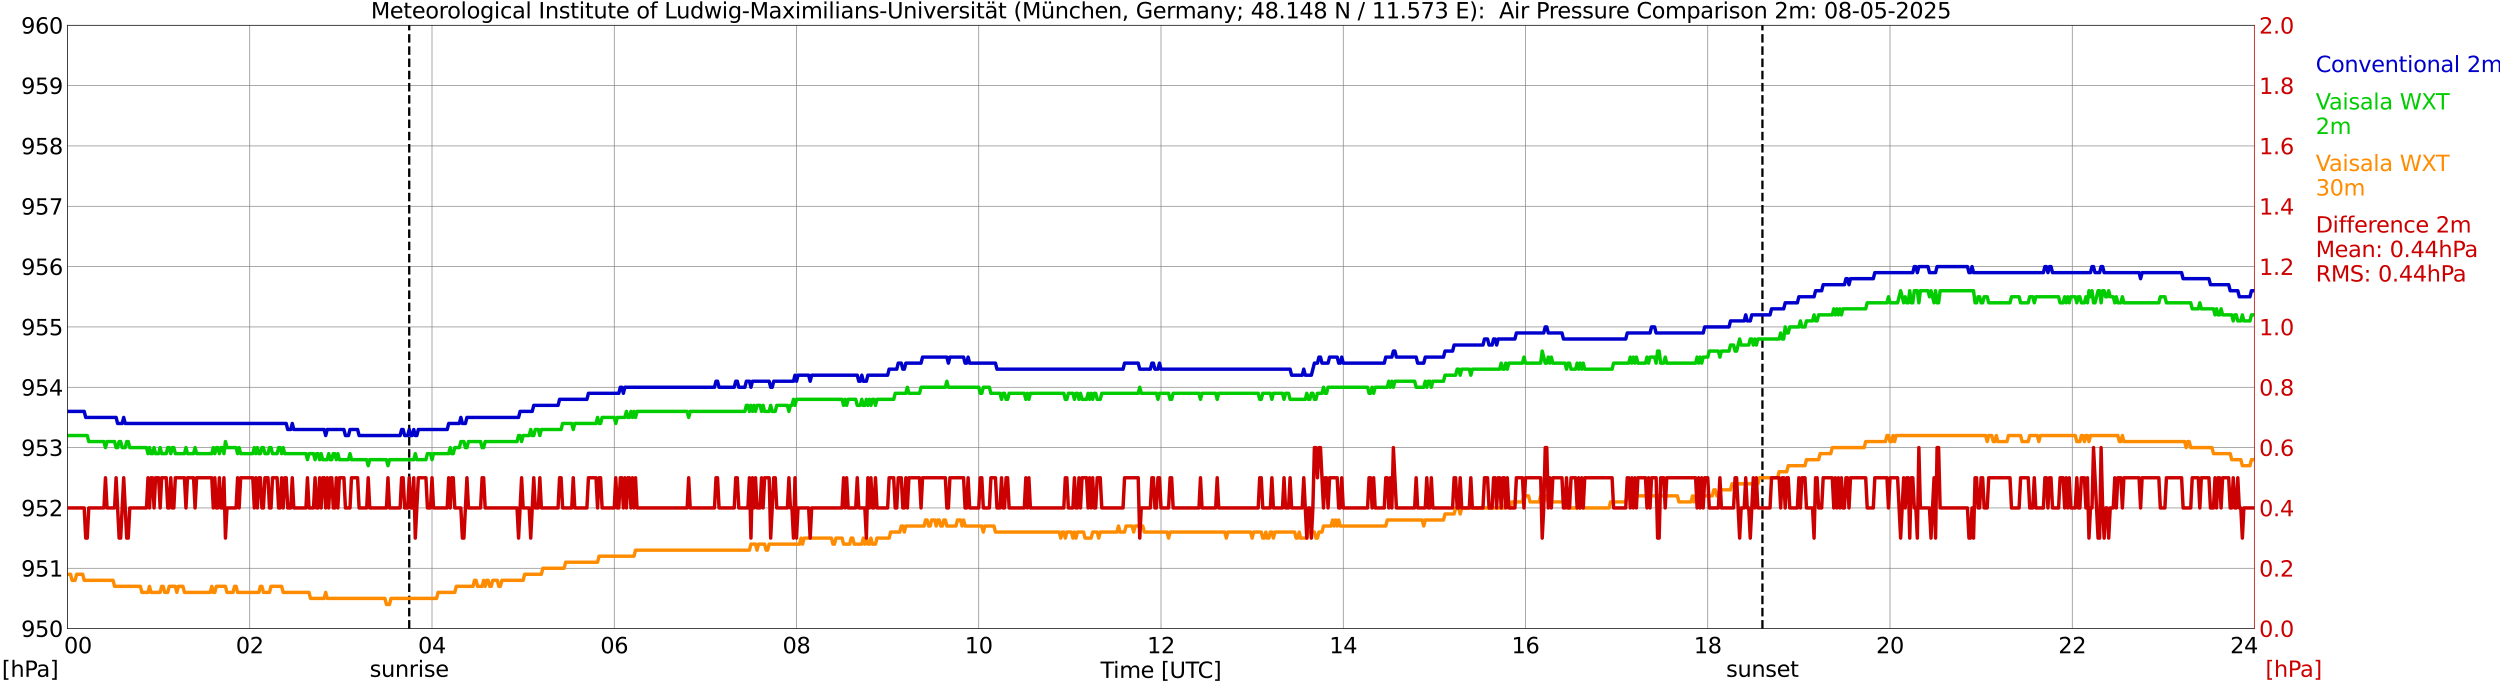 <?xml version="1.0" encoding="utf-8" standalone="no"?>
<!DOCTYPE svg PUBLIC "-//W3C//DTD SVG 1.1//EN"
  "http://www.w3.org/Graphics/SVG/1.1/DTD/svg11.dtd">
<svg xmlns:xlink="http://www.w3.org/1999/xlink" width="1085.4pt" height="296.64pt" viewBox="0 0 1085.4 296.64" xmlns="http://www.w3.org/2000/svg" version="1.1">
 <defs>
  <style type="text/css">*{stroke-linejoin: round; stroke-linecap: butt}</style>
 </defs>
 <g id="figure_1">
  <g id="patch_1">
   <path d="M 0 296.64 
L 1085.4 296.64 
L 1085.4 0 
L 0 0 
z
" style="fill: #ffffff"/>
  </g>
  <g id="axes_1">
   <g id="patch_2">
    <path d="M 29.306 272.909 
L 978.814 272.909 
L 978.814 10.976 
L 29.306 10.976 
z
" style="fill: #ffffff"/>
   </g>
   <g id="patch_3">
    <path d="M 978.814 272.909 
L 978.814 272.909 
L 978.814 10.976 
L 978.814 10.976 
z
" clip-path="url(#p08e2a9ed65)" style="fill: #d3d3d3; opacity: 0.25; stroke: #d3d3d3; stroke-linejoin: miter"/>
   </g>
   <g id="matplotlib.axis_1">
    <g id="xtick_1">
     <g id="line2d_1">
      <path d="M 29.306 272.909 
L 29.306 10.976 
" clip-path="url(#p08e2a9ed65)" style="fill: none; stroke: #808080; stroke-width: 0.3; stroke-linecap: square"/>
     </g>
     <g id="line2d_2"/>
     <g id="text_1">
      <!--    00 -->
      <g transform="translate(18.733 283.627) scale(0.095 -0.095)">
       <defs>
        <path id="DejaVuSans-20" transform="scale(0.016)"/>
        <path id="DejaVuSans-30" d="M 2034 4250 
Q 1547 4250 1301 3770 
Q 1056 3291 1056 2328 
Q 1056 1369 1301 889 
Q 1547 409 2034 409 
Q 2525 409 2770 889 
Q 3016 1369 3016 2328 
Q 3016 3291 2770 3770 
Q 2525 4250 2034 4250 
z
M 2034 4750 
Q 2819 4750 3233 4129 
Q 3647 3509 3647 2328 
Q 3647 1150 3233 529 
Q 2819 -91 2034 -91 
Q 1250 -91 836 529 
Q 422 1150 422 2328 
Q 422 3509 836 4129 
Q 1250 4750 2034 4750 
z
" transform="scale(0.016)"/>
       </defs>
       <use xlink:href="#DejaVuSans-20"/>
       <use xlink:href="#DejaVuSans-20" transform="translate(31.787 0)"/>
       <use xlink:href="#DejaVuSans-20" transform="translate(63.574 0)"/>
       <use xlink:href="#DejaVuSans-30" transform="translate(95.361 0)"/>
       <use xlink:href="#DejaVuSans-30" transform="translate(158.984 0)"/>
      </g>
     </g>
    </g>
    <g id="xtick_2">
     <g id="line2d_3">
      <path d="M 108.431 272.909 
L 108.431 10.976 
" clip-path="url(#p08e2a9ed65)" style="fill: none; stroke: #808080; stroke-width: 0.3; stroke-linecap: square"/>
     </g>
     <g id="line2d_4"/>
     <g id="text_2">
      <!-- 02 -->
      <g transform="translate(102.387 283.627) scale(0.095 -0.095)">
       <defs>
        <path id="DejaVuSans-32" d="M 1228 531 
L 3431 531 
L 3431 0 
L 469 0 
L 469 531 
Q 828 903 1448 1529 
Q 2069 2156 2228 2338 
Q 2531 2678 2651 2914 
Q 2772 3150 2772 3378 
Q 2772 3750 2511 3984 
Q 2250 4219 1831 4219 
Q 1534 4219 1204 4116 
Q 875 4013 500 3803 
L 500 4441 
Q 881 4594 1212 4672 
Q 1544 4750 1819 4750 
Q 2544 4750 2975 4387 
Q 3406 4025 3406 3419 
Q 3406 3131 3298 2873 
Q 3191 2616 2906 2266 
Q 2828 2175 2409 1742 
Q 1991 1309 1228 531 
z
" transform="scale(0.016)"/>
       </defs>
       <use xlink:href="#DejaVuSans-30"/>
       <use xlink:href="#DejaVuSans-32" transform="translate(63.623 0)"/>
      </g>
     </g>
    </g>
    <g id="xtick_3">
     <g id="line2d_5">
      <path d="M 187.557 272.909 
L 187.557 10.976 
" clip-path="url(#p08e2a9ed65)" style="fill: none; stroke: #808080; stroke-width: 0.3; stroke-linecap: square"/>
     </g>
     <g id="line2d_6"/>
     <g id="text_3">
      <!-- 04 -->
      <g transform="translate(181.513 283.627) scale(0.095 -0.095)">
       <defs>
        <path id="DejaVuSans-34" d="M 2419 4116 
L 825 1625 
L 2419 1625 
L 2419 4116 
z
M 2253 4666 
L 3047 4666 
L 3047 1625 
L 3713 1625 
L 3713 1100 
L 3047 1100 
L 3047 0 
L 2419 0 
L 2419 1100 
L 313 1100 
L 313 1709 
L 2253 4666 
z
" transform="scale(0.016)"/>
       </defs>
       <use xlink:href="#DejaVuSans-30"/>
       <use xlink:href="#DejaVuSans-34" transform="translate(63.623 0)"/>
      </g>
     </g>
    </g>
    <g id="xtick_4">
     <g id="line2d_7">
      <path d="M 266.683 272.909 
L 266.683 10.976 
" clip-path="url(#p08e2a9ed65)" style="fill: none; stroke: #808080; stroke-width: 0.3; stroke-linecap: square"/>
     </g>
     <g id="line2d_8"/>
     <g id="text_4">
      <!-- 06 -->
      <g transform="translate(260.638 283.627) scale(0.095 -0.095)">
       <defs>
        <path id="DejaVuSans-36" d="M 2113 2584 
Q 1688 2584 1439 2293 
Q 1191 2003 1191 1497 
Q 1191 994 1439 701 
Q 1688 409 2113 409 
Q 2538 409 2786 701 
Q 3034 994 3034 1497 
Q 3034 2003 2786 2293 
Q 2538 2584 2113 2584 
z
M 3366 4563 
L 3366 3988 
Q 3128 4100 2886 4159 
Q 2644 4219 2406 4219 
Q 1781 4219 1451 3797 
Q 1122 3375 1075 2522 
Q 1259 2794 1537 2939 
Q 1816 3084 2150 3084 
Q 2853 3084 3261 2657 
Q 3669 2231 3669 1497 
Q 3669 778 3244 343 
Q 2819 -91 2113 -91 
Q 1303 -91 875 529 
Q 447 1150 447 2328 
Q 447 3434 972 4092 
Q 1497 4750 2381 4750 
Q 2619 4750 2861 4703 
Q 3103 4656 3366 4563 
z
" transform="scale(0.016)"/>
       </defs>
       <use xlink:href="#DejaVuSans-30"/>
       <use xlink:href="#DejaVuSans-36" transform="translate(63.623 0)"/>
      </g>
     </g>
    </g>
    <g id="xtick_5">
     <g id="line2d_9">
      <path d="M 345.808 272.909 
L 345.808 10.976 
" clip-path="url(#p08e2a9ed65)" style="fill: none; stroke: #808080; stroke-width: 0.3; stroke-linecap: square"/>
     </g>
     <g id="line2d_10"/>
     <g id="text_5">
      <!-- 08 -->
      <g transform="translate(339.764 283.627) scale(0.095 -0.095)">
       <defs>
        <path id="DejaVuSans-38" d="M 2034 2216 
Q 1584 2216 1326 1975 
Q 1069 1734 1069 1313 
Q 1069 891 1326 650 
Q 1584 409 2034 409 
Q 2484 409 2743 651 
Q 3003 894 3003 1313 
Q 3003 1734 2745 1975 
Q 2488 2216 2034 2216 
z
M 1403 2484 
Q 997 2584 770 2862 
Q 544 3141 544 3541 
Q 544 4100 942 4425 
Q 1341 4750 2034 4750 
Q 2731 4750 3128 4425 
Q 3525 4100 3525 3541 
Q 3525 3141 3298 2862 
Q 3072 2584 2669 2484 
Q 3125 2378 3379 2068 
Q 3634 1759 3634 1313 
Q 3634 634 3220 271 
Q 2806 -91 2034 -91 
Q 1263 -91 848 271 
Q 434 634 434 1313 
Q 434 1759 690 2068 
Q 947 2378 1403 2484 
z
M 1172 3481 
Q 1172 3119 1398 2916 
Q 1625 2713 2034 2713 
Q 2441 2713 2670 2916 
Q 2900 3119 2900 3481 
Q 2900 3844 2670 4047 
Q 2441 4250 2034 4250 
Q 1625 4250 1398 4047 
Q 1172 3844 1172 3481 
z
" transform="scale(0.016)"/>
       </defs>
       <use xlink:href="#DejaVuSans-30"/>
       <use xlink:href="#DejaVuSans-38" transform="translate(63.623 0)"/>
      </g>
     </g>
    </g>
    <g id="xtick_6">
     <g id="line2d_11">
      <path d="M 424.934 272.909 
L 424.934 10.976 
" clip-path="url(#p08e2a9ed65)" style="fill: none; stroke: #808080; stroke-width: 0.3; stroke-linecap: square"/>
     </g>
     <g id="line2d_12"/>
     <g id="text_6">
      <!-- 10 -->
      <g transform="translate(418.89 283.627) scale(0.095 -0.095)">
       <defs>
        <path id="DejaVuSans-31" d="M 794 531 
L 1825 531 
L 1825 4091 
L 703 3866 
L 703 4441 
L 1819 4666 
L 2450 4666 
L 2450 531 
L 3481 531 
L 3481 0 
L 794 0 
L 794 531 
z
" transform="scale(0.016)"/>
       </defs>
       <use xlink:href="#DejaVuSans-31"/>
       <use xlink:href="#DejaVuSans-30" transform="translate(63.623 0)"/>
      </g>
     </g>
    </g>
    <g id="xtick_7">
     <g id="line2d_13">
      <path d="M 504.06 272.909 
L 504.06 10.976 
" clip-path="url(#p08e2a9ed65)" style="fill: none; stroke: #808080; stroke-width: 0.3; stroke-linecap: square"/>
     </g>
     <g id="line2d_14"/>
     <g id="text_7">
      <!-- 12 -->
      <g transform="translate(498.015 283.627) scale(0.095 -0.095)">
       <use xlink:href="#DejaVuSans-31"/>
       <use xlink:href="#DejaVuSans-32" transform="translate(63.623 0)"/>
      </g>
     </g>
    </g>
    <g id="xtick_8">
     <g id="line2d_15">
      <path d="M 583.185 272.909 
L 583.185 10.976 
" clip-path="url(#p08e2a9ed65)" style="fill: none; stroke: #808080; stroke-width: 0.3; stroke-linecap: square"/>
     </g>
     <g id="line2d_16"/>
     <g id="text_8">
      <!-- 14 -->
      <g transform="translate(577.141 283.627) scale(0.095 -0.095)">
       <use xlink:href="#DejaVuSans-31"/>
       <use xlink:href="#DejaVuSans-34" transform="translate(63.623 0)"/>
      </g>
     </g>
    </g>
    <g id="xtick_9">
     <g id="line2d_17">
      <path d="M 662.311 272.909 
L 662.311 10.976 
" clip-path="url(#p08e2a9ed65)" style="fill: none; stroke: #808080; stroke-width: 0.3; stroke-linecap: square"/>
     </g>
     <g id="line2d_18"/>
     <g id="text_9">
      <!-- 16 -->
      <g transform="translate(656.267 283.627) scale(0.095 -0.095)">
       <use xlink:href="#DejaVuSans-31"/>
       <use xlink:href="#DejaVuSans-36" transform="translate(63.623 0)"/>
      </g>
     </g>
    </g>
    <g id="xtick_10">
     <g id="line2d_19">
      <path d="M 741.437 272.909 
L 741.437 10.976 
" clip-path="url(#p08e2a9ed65)" style="fill: none; stroke: #808080; stroke-width: 0.3; stroke-linecap: square"/>
     </g>
     <g id="line2d_20"/>
     <g id="text_10">
      <!-- 18 -->
      <g transform="translate(735.392 283.627) scale(0.095 -0.095)">
       <use xlink:href="#DejaVuSans-31"/>
       <use xlink:href="#DejaVuSans-38" transform="translate(63.623 0)"/>
      </g>
     </g>
    </g>
    <g id="xtick_11">
     <g id="line2d_21">
      <path d="M 820.562 272.909 
L 820.562 10.976 
" clip-path="url(#p08e2a9ed65)" style="fill: none; stroke: #808080; stroke-width: 0.3; stroke-linecap: square"/>
     </g>
     <g id="line2d_22"/>
     <g id="text_11">
      <!-- 20 -->
      <g transform="translate(814.518 283.627) scale(0.095 -0.095)">
       <use xlink:href="#DejaVuSans-32"/>
       <use xlink:href="#DejaVuSans-30" transform="translate(63.623 0)"/>
      </g>
     </g>
    </g>
    <g id="xtick_12">
     <g id="line2d_23">
      <path d="M 899.688 272.909 
L 899.688 10.976 
" clip-path="url(#p08e2a9ed65)" style="fill: none; stroke: #808080; stroke-width: 0.3; stroke-linecap: square"/>
     </g>
     <g id="line2d_24"/>
     <g id="text_12">
      <!-- 22 -->
      <g transform="translate(893.644 283.627) scale(0.095 -0.095)">
       <use xlink:href="#DejaVuSans-32"/>
       <use xlink:href="#DejaVuSans-32" transform="translate(63.623 0)"/>
      </g>
     </g>
    </g>
    <g id="xtick_13">
     <g id="line2d_25">
      <path d="M 978.814 272.909 
L 978.814 10.976 
" clip-path="url(#p08e2a9ed65)" style="fill: none; stroke: #808080; stroke-width: 0.3; stroke-linecap: square"/>
     </g>
     <g id="line2d_26"/>
     <g id="text_13">
      <!-- 24    -->
      <g transform="translate(968.241 283.627) scale(0.095 -0.095)">
       <use xlink:href="#DejaVuSans-32"/>
       <use xlink:href="#DejaVuSans-34" transform="translate(63.623 0)"/>
       <use xlink:href="#DejaVuSans-20" transform="translate(127.246 0)"/>
       <use xlink:href="#DejaVuSans-20" transform="translate(159.033 0)"/>
       <use xlink:href="#DejaVuSans-20" transform="translate(190.82 0)"/>
      </g>
     </g>
    </g>
    <g id="text_14">
     <!-- Time [UTC] -->
     <g transform="translate(477.806 294.322) scale(0.095 -0.095)">
      <defs>
       <path id="DejaVuSans-54" d="M -19 4666 
L 3928 4666 
L 3928 4134 
L 2272 4134 
L 2272 0 
L 1638 0 
L 1638 4134 
L -19 4134 
L -19 4666 
z
" transform="scale(0.016)"/>
       <path id="DejaVuSans-69" d="M 603 3500 
L 1178 3500 
L 1178 0 
L 603 0 
L 603 3500 
z
M 603 4863 
L 1178 4863 
L 1178 4134 
L 603 4134 
L 603 4863 
z
" transform="scale(0.016)"/>
       <path id="DejaVuSans-6d" d="M 3328 2828 
Q 3544 3216 3844 3400 
Q 4144 3584 4550 3584 
Q 5097 3584 5394 3201 
Q 5691 2819 5691 2113 
L 5691 0 
L 5113 0 
L 5113 2094 
Q 5113 2597 4934 2840 
Q 4756 3084 4391 3084 
Q 3944 3084 3684 2787 
Q 3425 2491 3425 1978 
L 3425 0 
L 2847 0 
L 2847 2094 
Q 2847 2600 2669 2842 
Q 2491 3084 2119 3084 
Q 1678 3084 1418 2786 
Q 1159 2488 1159 1978 
L 1159 0 
L 581 0 
L 581 3500 
L 1159 3500 
L 1159 2956 
Q 1356 3278 1631 3431 
Q 1906 3584 2284 3584 
Q 2666 3584 2933 3390 
Q 3200 3197 3328 2828 
z
" transform="scale(0.016)"/>
       <path id="DejaVuSans-65" d="M 3597 1894 
L 3597 1613 
L 953 1613 
Q 991 1019 1311 708 
Q 1631 397 2203 397 
Q 2534 397 2845 478 
Q 3156 559 3463 722 
L 3463 178 
Q 3153 47 2828 -22 
Q 2503 -91 2169 -91 
Q 1331 -91 842 396 
Q 353 884 353 1716 
Q 353 2575 817 3079 
Q 1281 3584 2069 3584 
Q 2775 3584 3186 3129 
Q 3597 2675 3597 1894 
z
M 3022 2063 
Q 3016 2534 2758 2815 
Q 2500 3097 2075 3097 
Q 1594 3097 1305 2825 
Q 1016 2553 972 2059 
L 3022 2063 
z
" transform="scale(0.016)"/>
       <path id="DejaVuSans-5b" d="M 550 4863 
L 1875 4863 
L 1875 4416 
L 1125 4416 
L 1125 -397 
L 1875 -397 
L 1875 -844 
L 550 -844 
L 550 4863 
z
" transform="scale(0.016)"/>
       <path id="DejaVuSans-55" d="M 556 4666 
L 1191 4666 
L 1191 1831 
Q 1191 1081 1462 751 
Q 1734 422 2344 422 
Q 2950 422 3222 751 
Q 3494 1081 3494 1831 
L 3494 4666 
L 4128 4666 
L 4128 1753 
Q 4128 841 3676 375 
Q 3225 -91 2344 -91 
Q 1459 -91 1007 375 
Q 556 841 556 1753 
L 556 4666 
z
" transform="scale(0.016)"/>
       <path id="DejaVuSans-43" d="M 4122 4306 
L 4122 3641 
Q 3803 3938 3442 4084 
Q 3081 4231 2675 4231 
Q 1875 4231 1450 3742 
Q 1025 3253 1025 2328 
Q 1025 1406 1450 917 
Q 1875 428 2675 428 
Q 3081 428 3442 575 
Q 3803 722 4122 1019 
L 4122 359 
Q 3791 134 3420 21 
Q 3050 -91 2638 -91 
Q 1578 -91 968 557 
Q 359 1206 359 2328 
Q 359 3453 968 4101 
Q 1578 4750 2638 4750 
Q 3056 4750 3426 4639 
Q 3797 4528 4122 4306 
z
" transform="scale(0.016)"/>
       <path id="DejaVuSans-5d" d="M 1947 4863 
L 1947 -844 
L 622 -844 
L 622 -397 
L 1369 -397 
L 1369 4416 
L 622 4416 
L 622 4863 
L 1947 4863 
z
" transform="scale(0.016)"/>
      </defs>
      <use xlink:href="#DejaVuSans-54"/>
      <use xlink:href="#DejaVuSans-69" transform="translate(57.959 0)"/>
      <use xlink:href="#DejaVuSans-6d" transform="translate(85.742 0)"/>
      <use xlink:href="#DejaVuSans-65" transform="translate(183.154 0)"/>
      <use xlink:href="#DejaVuSans-20" transform="translate(244.678 0)"/>
      <use xlink:href="#DejaVuSans-5b" transform="translate(276.465 0)"/>
      <use xlink:href="#DejaVuSans-55" transform="translate(315.479 0)"/>
      <use xlink:href="#DejaVuSans-54" transform="translate(388.672 0)"/>
      <use xlink:href="#DejaVuSans-43" transform="translate(443.881 0)"/>
      <use xlink:href="#DejaVuSans-5d" transform="translate(513.705 0)"/>
     </g>
    </g>
   </g>
   <g id="matplotlib.axis_2">
    <g id="ytick_1">
     <g id="line2d_27">
      <path d="M 29.306 272.909 
L 978.814 272.909 
" clip-path="url(#p08e2a9ed65)" style="fill: none; stroke: #808080; stroke-width: 0.3; stroke-linecap: square"/>
     </g>
     <g id="line2d_28"/>
     <g id="text_15">
      <!-- 950 -->
      <g transform="translate(9.173 276.518) scale(0.095 -0.095)">
       <defs>
        <path id="DejaVuSans-39" d="M 703 97 
L 703 672 
Q 941 559 1184 500 
Q 1428 441 1663 441 
Q 2288 441 2617 861 
Q 2947 1281 2994 2138 
Q 2813 1869 2534 1725 
Q 2256 1581 1919 1581 
Q 1219 1581 811 2004 
Q 403 2428 403 3163 
Q 403 3881 828 4315 
Q 1253 4750 1959 4750 
Q 2769 4750 3195 4129 
Q 3622 3509 3622 2328 
Q 3622 1225 3098 567 
Q 2575 -91 1691 -91 
Q 1453 -91 1209 -44 
Q 966 3 703 97 
z
M 1959 2075 
Q 2384 2075 2632 2365 
Q 2881 2656 2881 3163 
Q 2881 3666 2632 3958 
Q 2384 4250 1959 4250 
Q 1534 4250 1286 3958 
Q 1038 3666 1038 3163 
Q 1038 2656 1286 2365 
Q 1534 2075 1959 2075 
z
" transform="scale(0.016)"/>
        <path id="DejaVuSans-35" d="M 691 4666 
L 3169 4666 
L 3169 4134 
L 1269 4134 
L 1269 2991 
Q 1406 3038 1543 3061 
Q 1681 3084 1819 3084 
Q 2600 3084 3056 2656 
Q 3513 2228 3513 1497 
Q 3513 744 3044 326 
Q 2575 -91 1722 -91 
Q 1428 -91 1123 -41 
Q 819 9 494 109 
L 494 744 
Q 775 591 1075 516 
Q 1375 441 1709 441 
Q 2250 441 2565 725 
Q 2881 1009 2881 1497 
Q 2881 1984 2565 2268 
Q 2250 2553 1709 2553 
Q 1456 2553 1204 2497 
Q 953 2441 691 2322 
L 691 4666 
z
" transform="scale(0.016)"/>
       </defs>
       <use xlink:href="#DejaVuSans-39"/>
       <use xlink:href="#DejaVuSans-35" transform="translate(63.623 0)"/>
       <use xlink:href="#DejaVuSans-30" transform="translate(127.246 0)"/>
      </g>
     </g>
    </g>
    <g id="ytick_2">
     <g id="line2d_29">
      <path d="M 29.306 246.715 
L 978.814 246.715 
" clip-path="url(#p08e2a9ed65)" style="fill: none; stroke: #808080; stroke-width: 0.3; stroke-linecap: square"/>
     </g>
     <g id="line2d_30"/>
     <g id="text_16">
      <!-- 951 -->
      <g transform="translate(9.173 250.325) scale(0.095 -0.095)">
       <use xlink:href="#DejaVuSans-39"/>
       <use xlink:href="#DejaVuSans-35" transform="translate(63.623 0)"/>
       <use xlink:href="#DejaVuSans-31" transform="translate(127.246 0)"/>
      </g>
     </g>
    </g>
    <g id="ytick_3">
     <g id="line2d_31">
      <path d="M 29.306 220.522 
L 978.814 220.522 
" clip-path="url(#p08e2a9ed65)" style="fill: none; stroke: #808080; stroke-width: 0.3; stroke-linecap: square"/>
     </g>
     <g id="line2d_32"/>
     <g id="text_17">
      <!-- 952 -->
      <g transform="translate(9.173 224.131) scale(0.095 -0.095)">
       <use xlink:href="#DejaVuSans-39"/>
       <use xlink:href="#DejaVuSans-35" transform="translate(63.623 0)"/>
       <use xlink:href="#DejaVuSans-32" transform="translate(127.246 0)"/>
      </g>
     </g>
    </g>
    <g id="ytick_4">
     <g id="line2d_33">
      <path d="M 29.306 194.329 
L 978.814 194.329 
" clip-path="url(#p08e2a9ed65)" style="fill: none; stroke: #808080; stroke-width: 0.3; stroke-linecap: square"/>
     </g>
     <g id="line2d_34"/>
     <g id="text_18">
      <!-- 953 -->
      <g transform="translate(9.173 197.938) scale(0.095 -0.095)">
       <defs>
        <path id="DejaVuSans-33" d="M 2597 2516 
Q 3050 2419 3304 2112 
Q 3559 1806 3559 1356 
Q 3559 666 3084 287 
Q 2609 -91 1734 -91 
Q 1441 -91 1130 -33 
Q 819 25 488 141 
L 488 750 
Q 750 597 1062 519 
Q 1375 441 1716 441 
Q 2309 441 2620 675 
Q 2931 909 2931 1356 
Q 2931 1769 2642 2001 
Q 2353 2234 1838 2234 
L 1294 2234 
L 1294 2753 
L 1863 2753 
Q 2328 2753 2575 2939 
Q 2822 3125 2822 3475 
Q 2822 3834 2567 4026 
Q 2313 4219 1838 4219 
Q 1578 4219 1281 4162 
Q 984 4106 628 3988 
L 628 4550 
Q 988 4650 1302 4700 
Q 1616 4750 1894 4750 
Q 2613 4750 3031 4423 
Q 3450 4097 3450 3541 
Q 3450 3153 3228 2886 
Q 3006 2619 2597 2516 
z
" transform="scale(0.016)"/>
       </defs>
       <use xlink:href="#DejaVuSans-39"/>
       <use xlink:href="#DejaVuSans-35" transform="translate(63.623 0)"/>
       <use xlink:href="#DejaVuSans-33" transform="translate(127.246 0)"/>
      </g>
     </g>
    </g>
    <g id="ytick_5">
     <g id="line2d_35">
      <path d="M 29.306 168.136 
L 978.814 168.136 
" clip-path="url(#p08e2a9ed65)" style="fill: none; stroke: #808080; stroke-width: 0.3; stroke-linecap: square"/>
     </g>
     <g id="line2d_36"/>
     <g id="text_19">
      <!-- 954 -->
      <g transform="translate(9.173 171.745) scale(0.095 -0.095)">
       <use xlink:href="#DejaVuSans-39"/>
       <use xlink:href="#DejaVuSans-35" transform="translate(63.623 0)"/>
       <use xlink:href="#DejaVuSans-34" transform="translate(127.246 0)"/>
      </g>
     </g>
    </g>
    <g id="ytick_6">
     <g id="line2d_37">
      <path d="M 29.306 141.942 
L 978.814 141.942 
" clip-path="url(#p08e2a9ed65)" style="fill: none; stroke: #808080; stroke-width: 0.3; stroke-linecap: square"/>
     </g>
     <g id="line2d_38"/>
     <g id="text_20">
      <!-- 955 -->
      <g transform="translate(9.173 145.551) scale(0.095 -0.095)">
       <use xlink:href="#DejaVuSans-39"/>
       <use xlink:href="#DejaVuSans-35" transform="translate(63.623 0)"/>
       <use xlink:href="#DejaVuSans-35" transform="translate(127.246 0)"/>
      </g>
     </g>
    </g>
    <g id="ytick_7">
     <g id="line2d_39">
      <path d="M 29.306 115.749 
L 978.814 115.749 
" clip-path="url(#p08e2a9ed65)" style="fill: none; stroke: #808080; stroke-width: 0.3; stroke-linecap: square"/>
     </g>
     <g id="line2d_40"/>
     <g id="text_21">
      <!-- 956 -->
      <g transform="translate(9.173 119.358) scale(0.095 -0.095)">
       <use xlink:href="#DejaVuSans-39"/>
       <use xlink:href="#DejaVuSans-35" transform="translate(63.623 0)"/>
       <use xlink:href="#DejaVuSans-36" transform="translate(127.246 0)"/>
      </g>
     </g>
    </g>
    <g id="ytick_8">
     <g id="line2d_41">
      <path d="M 29.306 89.556 
L 978.814 89.556 
" clip-path="url(#p08e2a9ed65)" style="fill: none; stroke: #808080; stroke-width: 0.3; stroke-linecap: square"/>
     </g>
     <g id="line2d_42"/>
     <g id="text_22">
      <!-- 957 -->
      <g transform="translate(9.173 93.165) scale(0.095 -0.095)">
       <defs>
        <path id="DejaVuSans-37" d="M 525 4666 
L 3525 4666 
L 3525 4397 
L 1831 0 
L 1172 0 
L 2766 4134 
L 525 4134 
L 525 4666 
z
" transform="scale(0.016)"/>
       </defs>
       <use xlink:href="#DejaVuSans-39"/>
       <use xlink:href="#DejaVuSans-35" transform="translate(63.623 0)"/>
       <use xlink:href="#DejaVuSans-37" transform="translate(127.246 0)"/>
      </g>
     </g>
    </g>
    <g id="ytick_9">
     <g id="line2d_43">
      <path d="M 29.306 63.362 
L 978.814 63.362 
" clip-path="url(#p08e2a9ed65)" style="fill: none; stroke: #808080; stroke-width: 0.3; stroke-linecap: square"/>
     </g>
     <g id="line2d_44"/>
     <g id="text_23">
      <!-- 958 -->
      <g transform="translate(9.173 66.972) scale(0.095 -0.095)">
       <use xlink:href="#DejaVuSans-39"/>
       <use xlink:href="#DejaVuSans-35" transform="translate(63.623 0)"/>
       <use xlink:href="#DejaVuSans-38" transform="translate(127.246 0)"/>
      </g>
     </g>
    </g>
    <g id="ytick_10">
     <g id="line2d_45">
      <path d="M 29.306 37.169 
L 978.814 37.169 
" clip-path="url(#p08e2a9ed65)" style="fill: none; stroke: #808080; stroke-width: 0.3; stroke-linecap: square"/>
     </g>
     <g id="line2d_46"/>
     <g id="text_24">
      <!-- 959 -->
      <g transform="translate(9.173 40.778) scale(0.095 -0.095)">
       <use xlink:href="#DejaVuSans-39"/>
       <use xlink:href="#DejaVuSans-35" transform="translate(63.623 0)"/>
       <use xlink:href="#DejaVuSans-39" transform="translate(127.246 0)"/>
      </g>
     </g>
    </g>
    <g id="ytick_11">
     <g id="line2d_47">
      <path d="M 29.306 10.976 
L 978.814 10.976 
" clip-path="url(#p08e2a9ed65)" style="fill: none; stroke: #808080; stroke-width: 0.3; stroke-linecap: square"/>
     </g>
     <g id="line2d_48"/>
     <g id="text_25">
      <!-- 960 -->
      <g transform="translate(9.173 14.585) scale(0.095 -0.095)">
       <use xlink:href="#DejaVuSans-39"/>
       <use xlink:href="#DejaVuSans-36" transform="translate(63.623 0)"/>
       <use xlink:href="#DejaVuSans-30" transform="translate(127.246 0)"/>
      </g>
     </g>
    </g>
   </g>
   <g id="line2d_49">
    <path d="M 177.666 272.909 
L 177.666 10.976 
" clip-path="url(#p08e2a9ed65)" style="fill: none; stroke-dasharray: 3.7,1.6; stroke-dashoffset: 0; stroke: #000000"/>
   </g>
   <g id="line2d_50">
    <path d="M 765.174 272.909 
L 765.174 10.976 
" clip-path="url(#p08e2a9ed65)" style="fill: none; stroke-dasharray: 3.7,1.6; stroke-dashoffset: 0; stroke: #000000"/>
   </g>
   <g id="line2d_51">
    <path d="M 29.306 178.613 
L 36.559 178.613 
L 37.218 181.232 
L 50.406 181.232 
L 51.065 183.852 
L 53.043 183.852 
L 53.703 181.232 
L 54.362 183.852 
L 124.257 183.852 
L 124.916 186.471 
L 126.235 186.471 
L 126.894 183.852 
L 127.553 186.471 
L 140.741 186.471 
L 141.4 189.09 
L 142.06 186.471 
L 149.313 186.471 
L 149.972 189.09 
L 151.291 189.09 
L 151.951 186.471 
L 155.247 186.471 
L 155.907 189.09 
L 173.71 189.09 
L 174.37 186.471 
L 175.029 186.471 
L 175.688 189.09 
L 177.007 189.09 
L 177.666 186.471 
L 178.326 189.09 
L 178.985 189.09 
L 179.645 186.471 
L 180.304 189.09 
L 180.963 189.09 
L 181.623 186.471 
L 194.151 186.471 
L 194.81 183.852 
L 199.426 183.852 
L 200.085 181.232 
L 200.745 183.852 
L 202.063 183.852 
L 202.723 181.232 
L 225.142 181.232 
L 225.801 178.613 
L 231.076 178.613 
L 231.736 175.994 
L 242.286 175.994 
L 242.945 173.374 
L 254.814 173.374 
L 255.473 170.755 
L 268.661 170.755 
L 269.32 168.136 
L 269.98 168.136 
L 270.639 170.755 
L 271.298 168.136 
L 310.202 168.136 
L 310.861 165.516 
L 311.521 165.516 
L 312.18 168.136 
L 318.774 168.136 
L 319.433 165.516 
L 320.093 165.516 
L 320.752 168.136 
L 323.39 168.136 
L 324.049 165.516 
L 325.368 165.516 
L 326.027 168.136 
L 326.686 165.516 
L 333.94 165.516 
L 334.599 168.136 
L 335.258 168.136 
L 335.918 165.516 
L 344.49 165.516 
L 345.149 162.897 
L 345.808 165.516 
L 346.468 162.897 
L 351.083 162.897 
L 351.743 165.516 
L 352.402 162.897 
L 372.184 162.897 
L 372.843 165.516 
L 373.502 165.516 
L 374.162 162.897 
L 374.821 165.516 
L 376.14 165.516 
L 376.799 162.897 
L 385.371 162.897 
L 386.031 160.278 
L 389.328 160.278 
L 389.987 157.658 
L 391.306 157.658 
L 391.965 160.278 
L 392.624 160.278 
L 393.284 157.658 
L 399.878 157.658 
L 400.537 155.039 
L 411.087 155.039 
L 411.746 157.658 
L 412.406 155.039 
L 418.34 155.039 
L 419 157.658 
L 419.659 157.658 
L 420.318 155.039 
L 420.978 157.658 
L 432.187 157.658 
L 432.847 160.278 
L 487.575 160.278 
L 488.235 157.658 
L 494.169 157.658 
L 494.828 160.278 
L 499.444 160.278 
L 500.103 157.658 
L 500.763 157.658 
L 501.422 160.278 
L 502.741 160.278 
L 503.4 157.658 
L 504.06 160.278 
L 560.107 160.278 
L 560.766 162.897 
L 565.382 162.897 
L 566.042 160.278 
L 566.701 162.897 
L 569.338 162.897 
L 570.657 157.658 
L 571.976 157.658 
L 572.635 155.039 
L 573.295 155.039 
L 573.954 157.658 
L 576.592 157.658 
L 577.251 155.039 
L 580.548 155.039 
L 581.207 157.658 
L 581.867 157.658 
L 582.526 155.039 
L 583.185 157.658 
L 600.989 157.658 
L 601.648 155.039 
L 604.286 155.039 
L 604.945 152.42 
L 605.604 152.42 
L 606.264 155.039 
L 614.836 155.039 
L 615.495 157.658 
L 618.133 157.658 
L 618.792 155.039 
L 626.705 155.039 
L 627.364 152.42 
L 630.661 152.42 
L 631.32 149.8 
L 643.848 149.8 
L 644.508 147.181 
L 645.827 147.181 
L 646.486 149.8 
L 647.805 149.8 
L 648.464 147.181 
L 649.123 147.181 
L 649.783 149.8 
L 650.442 147.181 
L 657.695 147.181 
L 658.355 144.562 
L 670.224 144.562 
L 670.883 141.942 
L 671.542 141.942 
L 672.202 144.562 
L 678.136 144.562 
L 678.796 147.181 
L 705.83 147.181 
L 706.49 144.562 
L 716.38 144.562 
L 717.04 141.942 
L 718.358 141.942 
L 719.018 144.562 
L 739.459 144.562 
L 740.118 141.942 
L 750.668 141.942 
L 751.327 139.323 
L 757.262 139.323 
L 757.921 136.704 
L 758.581 139.323 
L 759.899 139.323 
L 760.559 136.704 
L 768.471 136.704 
L 769.131 134.084 
L 774.406 134.084 
L 775.065 131.465 
L 780.34 131.465 
L 781 128.846 
L 787.593 128.846 
L 788.253 126.226 
L 790.89 126.226 
L 791.55 123.607 
L 800.781 123.607 
L 801.44 120.988 
L 802.1 120.988 
L 802.759 123.607 
L 803.419 120.988 
L 813.309 120.988 
L 813.969 118.368 
L 830.453 118.368 
L 831.112 115.749 
L 831.772 115.749 
L 832.431 118.368 
L 833.091 115.749 
L 837.047 115.749 
L 837.706 118.368 
L 840.344 118.368 
L 841.003 115.749 
L 854.191 115.749 
L 854.85 118.368 
L 855.51 118.368 
L 856.169 115.749 
L 856.828 118.368 
L 887.16 118.368 
L 887.819 115.749 
L 888.479 115.749 
L 889.138 118.368 
L 889.797 115.749 
L 890.457 115.749 
L 891.116 118.368 
L 907.601 118.368 
L 908.26 115.749 
L 908.919 115.749 
L 909.579 118.368 
L 911.557 118.368 
L 912.216 115.749 
L 912.876 115.749 
L 913.535 118.368 
L 928.701 118.368 
L 929.36 120.988 
L 930.02 118.368 
L 947.163 118.368 
L 947.823 120.988 
L 959.032 120.988 
L 959.692 123.607 
L 967.604 123.607 
L 968.264 126.226 
L 971.561 126.226 
L 972.22 128.846 
L 976.836 128.846 
L 977.495 126.226 
L 978.154 126.226 
L 978.154 126.226 
" clip-path="url(#p08e2a9ed65)" style="fill: none; stroke: #0000cc; stroke-width: 1.5; stroke-linecap: square"/>
   </g>
   <g id="line2d_52">
    <path d="M 29.965 189.09 
L 37.878 189.09 
L 38.537 191.71 
L 45.131 191.71 
L 45.79 194.329 
L 46.45 191.71 
L 49.747 191.71 
L 50.406 194.329 
L 51.065 194.329 
L 51.725 191.71 
L 52.384 191.71 
L 53.043 194.329 
L 54.362 194.329 
L 55.022 191.71 
L 55.681 191.71 
L 56.34 194.329 
L 63.594 194.329 
L 64.253 196.948 
L 64.912 194.329 
L 65.572 196.948 
L 66.231 196.948 
L 66.89 194.329 
L 67.55 196.948 
L 68.869 196.948 
L 69.528 194.329 
L 70.187 196.948 
L 72.166 196.948 
L 72.825 194.329 
L 73.484 194.329 
L 74.144 196.948 
L 74.803 194.329 
L 75.462 194.329 
L 76.122 196.948 
L 80.078 196.948 
L 80.737 194.329 
L 81.397 196.948 
L 84.034 196.948 
L 84.694 194.329 
L 85.353 196.948 
L 91.947 196.948 
L 92.606 194.329 
L 93.266 196.948 
L 93.925 194.329 
L 94.584 194.329 
L 95.244 196.948 
L 95.903 194.329 
L 96.563 194.329 
L 97.222 196.948 
L 97.881 191.71 
L 98.541 194.329 
L 102.497 194.329 
L 103.156 196.948 
L 103.816 194.329 
L 104.475 196.948 
L 109.75 196.948 
L 110.41 194.329 
L 111.069 196.948 
L 111.728 194.329 
L 112.388 196.948 
L 113.047 196.948 
L 113.707 194.329 
L 114.366 194.329 
L 115.025 196.948 
L 116.344 196.948 
L 117.003 194.329 
L 117.663 194.329 
L 118.322 196.948 
L 120.3 196.948 
L 120.96 194.329 
L 121.619 194.329 
L 122.278 196.948 
L 122.938 194.329 
L 123.597 196.948 
L 132.829 196.948 
L 133.488 199.568 
L 134.147 196.948 
L 136.125 196.948 
L 136.785 199.568 
L 137.444 196.948 
L 138.104 196.948 
L 138.763 199.568 
L 139.422 196.948 
L 140.082 199.568 
L 142.06 199.568 
L 142.719 196.948 
L 143.379 199.568 
L 144.038 199.568 
L 144.697 196.948 
L 145.357 196.948 
L 146.016 199.568 
L 146.676 196.948 
L 147.335 199.568 
L 151.291 199.568 
L 151.951 196.948 
L 152.61 199.568 
L 159.204 199.568 
L 159.863 202.187 
L 160.523 199.568 
L 167.776 199.568 
L 168.435 202.187 
L 169.094 199.568 
L 179.645 199.568 
L 180.304 196.948 
L 180.963 199.568 
L 184.92 199.568 
L 185.579 196.948 
L 186.898 196.948 
L 187.557 199.568 
L 188.216 196.948 
L 194.81 196.948 
L 195.47 194.329 
L 196.129 196.948 
L 196.788 196.948 
L 197.448 194.329 
L 199.426 194.329 
L 200.085 191.71 
L 201.404 191.71 
L 202.063 194.329 
L 202.723 194.329 
L 203.382 191.71 
L 208.657 191.71 
L 209.317 194.329 
L 209.976 194.329 
L 210.635 191.71 
L 224.482 191.71 
L 225.142 189.09 
L 225.801 189.09 
L 226.461 191.71 
L 227.12 189.09 
L 229.757 189.09 
L 230.417 186.471 
L 231.076 189.09 
L 231.736 189.09 
L 232.395 186.471 
L 233.714 186.471 
L 234.373 189.09 
L 235.033 186.471 
L 243.604 186.471 
L 244.264 183.852 
L 248.22 183.852 
L 248.88 186.471 
L 249.539 183.852 
L 258.77 183.852 
L 259.43 181.232 
L 260.089 183.852 
L 260.748 183.852 
L 261.408 181.232 
L 266.683 181.232 
L 267.342 183.852 
L 268.002 181.232 
L 271.298 181.232 
L 271.958 178.613 
L 272.617 181.232 
L 273.277 181.232 
L 273.936 178.613 
L 274.595 181.232 
L 275.255 178.613 
L 275.914 181.232 
L 276.573 178.613 
L 298.333 178.613 
L 298.992 181.232 
L 299.652 178.613 
L 323.39 178.613 
L 324.049 175.994 
L 324.708 175.994 
L 325.368 178.613 
L 326.027 175.994 
L 326.686 178.613 
L 327.346 175.994 
L 328.005 178.613 
L 328.665 175.994 
L 329.983 175.994 
L 330.643 178.613 
L 331.302 175.994 
L 331.961 178.613 
L 333.94 178.613 
L 334.599 175.994 
L 335.258 178.613 
L 336.577 178.613 
L 337.236 175.994 
L 341.852 175.994 
L 342.512 178.613 
L 343.171 175.994 
L 343.83 175.994 
L 344.49 173.374 
L 345.149 175.994 
L 345.808 173.374 
L 365.59 173.374 
L 366.249 175.994 
L 366.909 173.374 
L 367.568 175.994 
L 368.227 173.374 
L 371.524 173.374 
L 372.184 175.994 
L 373.502 175.994 
L 374.162 173.374 
L 374.821 175.994 
L 375.481 175.994 
L 376.14 173.374 
L 376.799 175.994 
L 377.459 173.374 
L 378.118 175.994 
L 378.777 173.374 
L 379.437 173.374 
L 380.096 175.994 
L 380.756 173.374 
L 388.009 173.374 
L 388.668 170.755 
L 393.284 170.755 
L 393.943 168.136 
L 394.603 170.755 
L 399.218 170.755 
L 399.878 168.136 
L 410.428 168.136 
L 411.087 165.516 
L 411.746 168.136 
L 424.934 168.136 
L 425.593 170.755 
L 426.253 170.755 
L 426.912 168.136 
L 429.55 168.136 
L 430.209 170.755 
L 434.165 170.755 
L 434.825 173.374 
L 435.484 170.755 
L 436.144 170.755 
L 436.803 173.374 
L 437.462 173.374 
L 438.122 170.755 
L 444.716 170.755 
L 445.375 173.374 
L 446.034 170.755 
L 446.694 173.374 
L 447.353 170.755 
L 461.859 170.755 
L 462.519 173.374 
L 463.178 173.374 
L 463.838 170.755 
L 465.816 170.755 
L 466.475 173.374 
L 467.134 170.755 
L 467.794 170.755 
L 468.453 173.374 
L 469.113 170.755 
L 469.772 173.374 
L 471.75 173.374 
L 472.409 170.755 
L 473.069 173.374 
L 473.728 170.755 
L 474.388 173.374 
L 475.047 170.755 
L 475.706 170.755 
L 476.366 173.374 
L 477.685 173.374 
L 478.344 170.755 
L 494.169 170.755 
L 494.828 168.136 
L 495.488 170.755 
L 502.082 170.755 
L 502.741 173.374 
L 503.4 170.755 
L 507.357 170.755 
L 508.016 173.374 
L 508.675 173.374 
L 509.335 170.755 
L 520.544 170.755 
L 521.204 173.374 
L 521.863 170.755 
L 527.797 170.755 
L 528.457 173.374 
L 529.116 170.755 
L 546.26 170.755 
L 546.919 173.374 
L 547.579 173.374 
L 548.238 170.755 
L 551.535 170.755 
L 552.195 173.374 
L 552.854 170.755 
L 556.81 170.755 
L 557.47 173.374 
L 558.129 170.755 
L 559.448 170.755 
L 560.107 173.374 
L 566.701 173.374 
L 567.36 170.755 
L 568.02 173.374 
L 568.679 173.374 
L 569.338 170.755 
L 569.998 170.755 
L 570.657 173.374 
L 571.317 173.374 
L 571.976 170.755 
L 573.954 170.755 
L 574.613 168.136 
L 575.273 170.755 
L 575.932 170.755 
L 576.592 168.136 
L 593.736 168.136 
L 594.395 170.755 
L 595.054 170.755 
L 595.714 168.136 
L 596.373 170.755 
L 597.032 168.136 
L 602.307 168.136 
L 602.967 165.516 
L 603.626 168.136 
L 604.286 165.516 
L 604.945 168.136 
L 605.604 165.516 
L 614.176 165.516 
L 614.836 168.136 
L 618.133 168.136 
L 618.792 165.516 
L 619.451 168.136 
L 620.111 165.516 
L 620.77 165.516 
L 621.429 168.136 
L 622.089 165.516 
L 626.705 165.516 
L 627.364 162.897 
L 631.98 162.897 
L 632.639 160.278 
L 633.298 160.278 
L 633.958 162.897 
L 634.617 160.278 
L 637.914 160.278 
L 638.573 162.897 
L 639.233 160.278 
L 651.102 160.278 
L 651.761 157.658 
L 652.42 160.278 
L 653.08 160.278 
L 653.739 157.658 
L 654.399 160.278 
L 655.058 157.658 
L 660.992 157.658 
L 661.652 155.039 
L 662.311 157.658 
L 668.905 157.658 
L 669.564 152.42 
L 670.883 157.658 
L 671.542 157.658 
L 672.202 155.039 
L 672.861 157.658 
L 673.521 155.039 
L 674.18 157.658 
L 679.455 157.658 
L 680.114 160.278 
L 680.774 157.658 
L 681.433 157.658 
L 682.092 160.278 
L 684.071 160.278 
L 684.73 157.658 
L 685.389 160.278 
L 686.049 157.658 
L 686.708 160.278 
L 687.368 157.658 
L 688.027 160.278 
L 699.896 160.278 
L 700.555 157.658 
L 707.149 157.658 
L 707.808 155.039 
L 708.468 157.658 
L 709.127 155.039 
L 709.786 157.658 
L 710.446 155.039 
L 711.105 157.658 
L 714.402 157.658 
L 715.062 155.039 
L 715.721 157.658 
L 716.38 155.039 
L 718.358 155.039 
L 719.018 157.658 
L 719.677 152.42 
L 720.337 152.42 
L 720.996 157.658 
L 722.315 157.658 
L 722.974 155.039 
L 723.633 157.658 
L 736.162 157.658 
L 736.821 155.039 
L 737.48 157.658 
L 738.14 155.039 
L 738.799 157.658 
L 739.459 155.039 
L 741.437 155.039 
L 742.096 152.42 
L 746.052 152.42 
L 746.712 155.039 
L 747.371 152.42 
L 750.668 152.42 
L 751.327 149.8 
L 752.646 149.8 
L 753.306 152.42 
L 753.965 152.42 
L 755.284 147.181 
L 755.943 149.8 
L 759.24 149.8 
L 759.899 147.181 
L 760.559 147.181 
L 761.218 149.8 
L 761.878 147.181 
L 762.537 149.8 
L 763.196 147.181 
L 772.428 147.181 
L 773.087 144.562 
L 773.746 147.181 
L 774.406 147.181 
L 775.065 141.942 
L 775.725 144.562 
L 776.384 144.562 
L 777.043 141.942 
L 781 141.942 
L 781.659 139.323 
L 782.318 141.942 
L 783.637 141.942 
L 784.296 139.323 
L 786.934 139.323 
L 787.593 136.704 
L 788.253 139.323 
L 788.912 139.323 
L 789.572 136.704 
L 795.506 136.704 
L 796.165 134.084 
L 796.825 136.704 
L 797.484 134.084 
L 798.143 136.704 
L 798.803 134.084 
L 799.462 136.704 
L 800.122 134.084 
L 810.012 134.084 
L 810.672 131.465 
L 819.244 131.465 
L 819.903 128.846 
L 820.562 131.465 
L 823.859 131.465 
L 825.178 126.226 
L 826.497 131.465 
L 827.156 128.846 
L 827.816 131.465 
L 828.475 131.465 
L 829.134 126.226 
L 829.794 131.465 
L 830.453 131.465 
L 831.112 126.226 
L 832.431 126.226 
L 833.091 131.465 
L 833.75 126.226 
L 837.047 126.226 
L 837.706 128.846 
L 838.366 126.226 
L 839.684 131.465 
L 840.344 126.226 
L 841.003 131.465 
L 841.663 131.465 
L 842.322 126.226 
L 856.828 126.226 
L 857.488 131.465 
L 858.147 131.465 
L 858.806 128.846 
L 859.466 128.846 
L 860.125 131.465 
L 860.785 131.465 
L 861.444 128.846 
L 862.763 128.846 
L 863.422 131.465 
L 872.653 131.465 
L 873.313 128.846 
L 876.61 128.846 
L 877.269 131.465 
L 880.566 131.465 
L 881.225 128.846 
L 882.544 128.846 
L 883.204 131.465 
L 883.863 128.846 
L 893.754 128.846 
L 894.413 131.465 
L 895.732 131.465 
L 896.391 128.846 
L 897.051 131.465 
L 897.71 128.846 
L 898.369 131.465 
L 899.029 128.846 
L 901.007 128.846 
L 901.666 131.465 
L 902.326 128.846 
L 902.985 128.846 
L 903.644 131.465 
L 904.963 131.465 
L 905.622 128.846 
L 906.282 131.465 
L 906.941 126.226 
L 907.601 128.846 
L 908.26 126.226 
L 908.919 131.465 
L 909.579 131.465 
L 910.898 126.226 
L 911.557 126.226 
L 912.216 131.465 
L 912.876 126.226 
L 913.535 126.226 
L 914.194 128.846 
L 914.854 128.846 
L 915.513 126.226 
L 916.173 128.846 
L 917.491 128.846 
L 918.151 131.465 
L 918.81 128.846 
L 919.469 131.465 
L 920.788 131.465 
L 921.448 128.846 
L 922.107 131.465 
L 937.273 131.465 
L 937.932 128.846 
L 939.91 128.846 
L 940.57 131.465 
L 951.12 131.465 
L 951.779 134.084 
L 954.417 134.084 
L 955.076 131.465 
L 955.735 134.084 
L 961.01 134.084 
L 961.67 136.704 
L 962.329 134.084 
L 962.989 136.704 
L 963.648 136.704 
L 964.307 134.084 
L 964.967 136.704 
L 968.923 136.704 
L 969.582 139.323 
L 970.242 136.704 
L 970.901 136.704 
L 971.561 139.323 
L 972.879 139.323 
L 973.539 136.704 
L 974.198 139.323 
L 976.836 139.323 
L 977.495 136.704 
L 978.154 136.704 
L 978.154 136.704 
" clip-path="url(#p08e2a9ed65)" style="fill: none; stroke: #00cc00; stroke-width: 1.5; stroke-linecap: square"/>
   </g>
   <g id="line2d_53">
    <path d="M 29.306 249.335 
L 30.625 249.335 
L 31.284 251.954 
L 32.603 251.954 
L 33.262 249.335 
L 35.9 249.335 
L 36.559 251.954 
L 49.087 251.954 
L 49.747 254.573 
L 60.956 254.573 
L 61.615 257.193 
L 64.253 257.193 
L 64.912 254.573 
L 65.572 257.193 
L 69.528 257.193 
L 70.187 254.573 
L 70.847 254.573 
L 71.506 257.193 
L 72.825 257.193 
L 73.484 254.573 
L 76.122 254.573 
L 76.781 257.193 
L 77.441 254.573 
L 79.419 254.573 
L 80.078 257.193 
L 91.288 257.193 
L 91.947 254.573 
L 92.606 257.193 
L 93.266 257.193 
L 93.925 254.573 
L 97.881 254.573 
L 98.541 257.193 
L 101.178 257.193 
L 101.838 254.573 
L 102.497 254.573 
L 103.156 257.193 
L 112.388 257.193 
L 113.047 254.573 
L 113.707 254.573 
L 114.366 257.193 
L 117.003 257.193 
L 117.663 254.573 
L 122.278 254.573 
L 122.938 257.193 
L 134.147 257.193 
L 134.807 259.812 
L 140.741 259.812 
L 141.4 257.193 
L 142.06 259.812 
L 167.116 259.812 
L 167.776 262.431 
L 169.094 262.431 
L 169.754 259.812 
L 189.535 259.812 
L 190.195 257.193 
L 197.448 257.193 
L 198.107 254.573 
L 205.36 254.573 
L 206.02 251.954 
L 206.679 251.954 
L 207.339 254.573 
L 209.317 254.573 
L 209.976 251.954 
L 210.635 254.573 
L 211.295 251.954 
L 211.954 251.954 
L 212.614 254.573 
L 213.273 254.573 
L 213.932 251.954 
L 215.91 251.954 
L 216.57 254.573 
L 217.229 254.573 
L 217.889 251.954 
L 227.12 251.954 
L 227.779 249.335 
L 235.033 249.335 
L 235.692 246.715 
L 244.923 246.715 
L 245.583 244.096 
L 259.43 244.096 
L 260.089 241.477 
L 275.255 241.477 
L 275.914 238.857 
L 325.368 238.857 
L 326.027 236.238 
L 328.005 236.238 
L 328.665 238.857 
L 329.324 236.238 
L 331.961 236.238 
L 332.621 238.857 
L 333.28 238.857 
L 333.94 236.238 
L 347.127 236.238 
L 347.787 233.619 
L 348.446 236.238 
L 349.105 233.619 
L 360.974 233.619 
L 361.634 236.238 
L 362.293 236.238 
L 362.952 233.619 
L 365.59 233.619 
L 366.249 236.238 
L 368.887 236.238 
L 369.546 233.619 
L 370.206 233.619 
L 370.865 236.238 
L 374.162 236.238 
L 374.821 233.619 
L 375.481 236.238 
L 376.14 233.619 
L 376.799 236.238 
L 377.459 236.238 
L 378.118 233.619 
L 378.777 236.238 
L 380.096 236.238 
L 380.756 233.619 
L 386.031 233.619 
L 386.69 231 
L 390.646 231 
L 391.306 228.38 
L 391.965 228.38 
L 392.624 231 
L 393.284 228.38 
L 401.196 228.38 
L 401.856 225.761 
L 402.515 225.761 
L 403.175 228.38 
L 403.834 228.38 
L 404.493 225.761 
L 405.812 225.761 
L 406.471 228.38 
L 407.131 225.761 
L 407.79 225.761 
L 408.45 228.38 
L 409.109 228.38 
L 409.768 225.761 
L 410.428 225.761 
L 411.087 228.38 
L 415.043 228.38 
L 415.703 225.761 
L 417.022 225.761 
L 417.681 228.38 
L 418.34 225.761 
L 419 228.38 
L 426.253 228.38 
L 426.912 231 
L 427.572 228.38 
L 431.528 228.38 
L 432.187 231 
L 459.881 231 
L 460.541 233.619 
L 461.2 231 
L 461.859 231 
L 462.519 233.619 
L 463.178 231 
L 465.156 231 
L 465.816 233.619 
L 466.475 231 
L 467.134 233.619 
L 467.794 231 
L 470.431 231 
L 471.091 233.619 
L 473.728 233.619 
L 474.388 231 
L 476.366 231 
L 477.025 233.619 
L 477.685 231 
L 484.938 231 
L 485.597 228.38 
L 486.256 231 
L 488.235 231 
L 488.894 228.38 
L 491.532 228.38 
L 492.191 231 
L 492.85 228.38 
L 496.147 228.38 
L 496.807 231 
L 506.697 231 
L 507.357 233.619 
L 508.016 231 
L 531.754 231 
L 532.413 233.619 
L 533.073 231 
L 542.963 231 
L 543.623 233.619 
L 544.282 231 
L 547.579 231 
L 548.238 233.619 
L 548.898 233.619 
L 549.557 231 
L 550.216 233.619 
L 550.876 233.619 
L 551.535 231 
L 552.195 231 
L 552.854 233.619 
L 553.513 231 
L 562.085 231 
L 562.745 233.619 
L 563.404 233.619 
L 564.063 231 
L 564.723 233.619 
L 567.36 233.619 
L 568.02 231 
L 570.657 231 
L 571.317 233.619 
L 571.976 233.619 
L 572.635 231 
L 573.954 231 
L 574.613 228.38 
L 577.91 228.38 
L 578.57 225.761 
L 579.229 228.38 
L 579.889 225.761 
L 580.548 228.38 
L 581.207 225.761 
L 581.867 228.38 
L 601.648 228.38 
L 602.307 225.761 
L 617.473 225.761 
L 618.133 228.38 
L 618.792 225.761 
L 626.705 225.761 
L 627.364 223.142 
L 631.32 223.142 
L 631.98 220.522 
L 633.298 220.522 
L 633.958 223.142 
L 634.617 220.522 
L 653.08 220.522 
L 653.739 217.903 
L 655.058 217.903 
L 655.717 220.522 
L 656.377 217.903 
L 660.992 217.903 
L 661.652 215.284 
L 663.63 215.284 
L 664.289 217.903 
L 668.246 217.903 
L 668.905 215.284 
L 669.564 215.284 
L 670.224 217.903 
L 670.883 215.284 
L 671.542 215.284 
L 672.202 217.903 
L 672.861 215.284 
L 673.521 217.903 
L 679.455 217.903 
L 680.114 220.522 
L 680.774 217.903 
L 681.433 220.522 
L 686.049 220.522 
L 686.708 217.903 
L 687.368 220.522 
L 698.577 220.522 
L 699.236 217.903 
L 705.83 217.903 
L 706.49 215.284 
L 728.249 215.284 
L 728.909 217.903 
L 734.184 217.903 
L 734.843 215.284 
L 735.502 217.903 
L 736.162 215.284 
L 743.415 215.284 
L 744.074 212.664 
L 744.734 212.664 
L 745.393 215.284 
L 746.052 215.284 
L 746.712 212.664 
L 751.327 212.664 
L 751.987 210.045 
L 763.196 210.045 
L 763.856 207.426 
L 771.768 207.426 
L 772.428 204.806 
L 775.725 204.806 
L 776.384 202.187 
L 783.637 202.187 
L 784.296 199.568 
L 789.572 199.568 
L 790.231 196.948 
L 794.847 196.948 
L 795.506 194.329 
L 809.353 194.329 
L 810.012 191.71 
L 818.584 191.71 
L 819.244 189.09 
L 819.903 189.09 
L 820.562 191.71 
L 821.222 191.71 
L 821.881 189.09 
L 822.541 191.71 
L 823.2 189.09 
L 862.103 189.09 
L 862.763 191.71 
L 863.422 189.09 
L 864.741 189.09 
L 865.4 191.71 
L 866.06 191.71 
L 866.719 189.09 
L 867.378 191.71 
L 871.335 191.71 
L 871.994 189.09 
L 877.269 189.09 
L 877.929 191.71 
L 880.566 191.71 
L 881.225 189.09 
L 884.522 189.09 
L 885.182 191.71 
L 885.841 189.09 
L 901.007 189.09 
L 901.666 191.71 
L 902.985 191.71 
L 903.644 189.09 
L 904.304 189.09 
L 904.963 191.71 
L 905.622 189.09 
L 906.282 189.09 
L 906.941 191.71 
L 907.601 189.09 
L 919.469 189.09 
L 920.129 191.71 
L 920.788 191.71 
L 921.448 189.09 
L 922.107 191.71 
L 948.482 191.71 
L 949.142 194.329 
L 949.801 191.71 
L 950.46 191.71 
L 951.12 194.329 
L 960.351 194.329 
L 961.01 196.948 
L 968.264 196.948 
L 968.923 199.568 
L 972.879 199.568 
L 973.539 202.187 
L 976.836 202.187 
L 977.495 199.568 
L 978.154 199.568 
L 978.154 199.568 
" clip-path="url(#p08e2a9ed65)" style="fill: none; stroke: #ff8c00; stroke-width: 1.5; stroke-linecap: square"/>
   </g>
   <g id="patch_4">
    <path d="M 29.306 272.909 
L 29.306 10.976 
" style="fill: none; stroke: #000000; stroke-width: 0.3; stroke-linejoin: miter; stroke-linecap: square"/>
   </g>
   <g id="patch_5">
    <path d="M 29.306 272.909 
L 978.814 272.909 
" style="fill: none; stroke: #000000; stroke-width: 0.3; stroke-linejoin: miter; stroke-linecap: square"/>
   </g>
   <g id="patch_6">
    <path d="M 29.306 10.976 
L 978.814 10.976 
" style="fill: none; stroke: #000000; stroke-width: 0.3; stroke-linejoin: miter; stroke-linecap: square"/>
   </g>
   <g id="text_26">
    <!-- sunrise -->
    <g transform="translate(160.502 293.863) scale(0.095 -0.095)">
     <defs>
      <path id="DejaVuSans-73" d="M 2834 3397 
L 2834 2853 
Q 2591 2978 2328 3040 
Q 2066 3103 1784 3103 
Q 1356 3103 1142 2972 
Q 928 2841 928 2578 
Q 928 2378 1081 2264 
Q 1234 2150 1697 2047 
L 1894 2003 
Q 2506 1872 2764 1633 
Q 3022 1394 3022 966 
Q 3022 478 2636 193 
Q 2250 -91 1575 -91 
Q 1294 -91 989 -36 
Q 684 19 347 128 
L 347 722 
Q 666 556 975 473 
Q 1284 391 1588 391 
Q 1994 391 2212 530 
Q 2431 669 2431 922 
Q 2431 1156 2273 1281 
Q 2116 1406 1581 1522 
L 1381 1569 
Q 847 1681 609 1914 
Q 372 2147 372 2553 
Q 372 3047 722 3315 
Q 1072 3584 1716 3584 
Q 2034 3584 2315 3537 
Q 2597 3491 2834 3397 
z
" transform="scale(0.016)"/>
      <path id="DejaVuSans-75" d="M 544 1381 
L 544 3500 
L 1119 3500 
L 1119 1403 
Q 1119 906 1312 657 
Q 1506 409 1894 409 
Q 2359 409 2629 706 
Q 2900 1003 2900 1516 
L 2900 3500 
L 3475 3500 
L 3475 0 
L 2900 0 
L 2900 538 
Q 2691 219 2414 64 
Q 2138 -91 1772 -91 
Q 1169 -91 856 284 
Q 544 659 544 1381 
z
M 1991 3584 
L 1991 3584 
z
" transform="scale(0.016)"/>
      <path id="DejaVuSans-6e" d="M 3513 2113 
L 3513 0 
L 2938 0 
L 2938 2094 
Q 2938 2591 2744 2837 
Q 2550 3084 2163 3084 
Q 1697 3084 1428 2787 
Q 1159 2491 1159 1978 
L 1159 0 
L 581 0 
L 581 3500 
L 1159 3500 
L 1159 2956 
Q 1366 3272 1645 3428 
Q 1925 3584 2291 3584 
Q 2894 3584 3203 3211 
Q 3513 2838 3513 2113 
z
" transform="scale(0.016)"/>
      <path id="DejaVuSans-72" d="M 2631 2963 
Q 2534 3019 2420 3045 
Q 2306 3072 2169 3072 
Q 1681 3072 1420 2755 
Q 1159 2438 1159 1844 
L 1159 0 
L 581 0 
L 581 3500 
L 1159 3500 
L 1159 2956 
Q 1341 3275 1631 3429 
Q 1922 3584 2338 3584 
Q 2397 3584 2469 3576 
Q 2541 3569 2628 3553 
L 2631 2963 
z
" transform="scale(0.016)"/>
     </defs>
     <use xlink:href="#DejaVuSans-73"/>
     <use xlink:href="#DejaVuSans-75" transform="translate(52.1 0)"/>
     <use xlink:href="#DejaVuSans-6e" transform="translate(115.479 0)"/>
     <use xlink:href="#DejaVuSans-72" transform="translate(178.857 0)"/>
     <use xlink:href="#DejaVuSans-69" transform="translate(219.971 0)"/>
     <use xlink:href="#DejaVuSans-73" transform="translate(247.754 0)"/>
     <use xlink:href="#DejaVuSans-65" transform="translate(299.854 0)"/>
    </g>
   </g>
   <g id="text_27">
    <!-- sunset -->
    <g transform="translate(749.42 293.863) scale(0.095 -0.095)">
     <defs>
      <path id="DejaVuSans-74" d="M 1172 4494 
L 1172 3500 
L 2356 3500 
L 2356 3053 
L 1172 3053 
L 1172 1153 
Q 1172 725 1289 603 
Q 1406 481 1766 481 
L 2356 481 
L 2356 0 
L 1766 0 
Q 1100 0 847 248 
Q 594 497 594 1153 
L 594 3053 
L 172 3053 
L 172 3500 
L 594 3500 
L 594 4494 
L 1172 4494 
z
" transform="scale(0.016)"/>
     </defs>
     <use xlink:href="#DejaVuSans-73"/>
     <use xlink:href="#DejaVuSans-75" transform="translate(52.1 0)"/>
     <use xlink:href="#DejaVuSans-6e" transform="translate(115.479 0)"/>
     <use xlink:href="#DejaVuSans-73" transform="translate(178.857 0)"/>
     <use xlink:href="#DejaVuSans-65" transform="translate(230.957 0)"/>
     <use xlink:href="#DejaVuSans-74" transform="translate(292.48 0)"/>
    </g>
   </g>
   <g id="text_28">
    <!-- [hPa] -->
    <g transform="translate(0.821 293.863) scale(0.095 -0.095)">
     <defs>
      <path id="DejaVuSans-68" d="M 3513 2113 
L 3513 0 
L 2938 0 
L 2938 2094 
Q 2938 2591 2744 2837 
Q 2550 3084 2163 3084 
Q 1697 3084 1428 2787 
Q 1159 2491 1159 1978 
L 1159 0 
L 581 0 
L 581 4863 
L 1159 4863 
L 1159 2956 
Q 1366 3272 1645 3428 
Q 1925 3584 2291 3584 
Q 2894 3584 3203 3211 
Q 3513 2838 3513 2113 
z
" transform="scale(0.016)"/>
      <path id="DejaVuSans-50" d="M 1259 4147 
L 1259 2394 
L 2053 2394 
Q 2494 2394 2734 2622 
Q 2975 2850 2975 3272 
Q 2975 3691 2734 3919 
Q 2494 4147 2053 4147 
L 1259 4147 
z
M 628 4666 
L 2053 4666 
Q 2838 4666 3239 4311 
Q 3641 3956 3641 3272 
Q 3641 2581 3239 2228 
Q 2838 1875 2053 1875 
L 1259 1875 
L 1259 0 
L 628 0 
L 628 4666 
z
" transform="scale(0.016)"/>
      <path id="DejaVuSans-61" d="M 2194 1759 
Q 1497 1759 1228 1600 
Q 959 1441 959 1056 
Q 959 750 1161 570 
Q 1363 391 1709 391 
Q 2188 391 2477 730 
Q 2766 1069 2766 1631 
L 2766 1759 
L 2194 1759 
z
M 3341 1997 
L 3341 0 
L 2766 0 
L 2766 531 
Q 2569 213 2275 61 
Q 1981 -91 1556 -91 
Q 1019 -91 701 211 
Q 384 513 384 1019 
Q 384 1609 779 1909 
Q 1175 2209 1959 2209 
L 2766 2209 
L 2766 2266 
Q 2766 2663 2505 2880 
Q 2244 3097 1772 3097 
Q 1472 3097 1187 3025 
Q 903 2953 641 2809 
L 641 3341 
Q 956 3463 1253 3523 
Q 1550 3584 1831 3584 
Q 2591 3584 2966 3190 
Q 3341 2797 3341 1997 
z
" transform="scale(0.016)"/>
     </defs>
     <use xlink:href="#DejaVuSans-5b"/>
     <use xlink:href="#DejaVuSans-68" transform="translate(39.014 0)"/>
     <use xlink:href="#DejaVuSans-50" transform="translate(102.393 0)"/>
     <use xlink:href="#DejaVuSans-61" transform="translate(158.195 0)"/>
     <use xlink:href="#DejaVuSans-5d" transform="translate(219.475 0)"/>
    </g>
   </g>
   <g id="text_29">
    <!-- Conventional 2m -->
    <g style="fill: #0000cc" transform="translate(1005.4 31.291) scale(0.095 -0.095)">
     <defs>
      <path id="DejaVuSans-6f" d="M 1959 3097 
Q 1497 3097 1228 2736 
Q 959 2375 959 1747 
Q 959 1119 1226 758 
Q 1494 397 1959 397 
Q 2419 397 2687 759 
Q 2956 1122 2956 1747 
Q 2956 2369 2687 2733 
Q 2419 3097 1959 3097 
z
M 1959 3584 
Q 2709 3584 3137 3096 
Q 3566 2609 3566 1747 
Q 3566 888 3137 398 
Q 2709 -91 1959 -91 
Q 1206 -91 779 398 
Q 353 888 353 1747 
Q 353 2609 779 3096 
Q 1206 3584 1959 3584 
z
" transform="scale(0.016)"/>
      <path id="DejaVuSans-76" d="M 191 3500 
L 800 3500 
L 1894 563 
L 2988 3500 
L 3597 3500 
L 2284 0 
L 1503 0 
L 191 3500 
z
" transform="scale(0.016)"/>
      <path id="DejaVuSans-6c" d="M 603 4863 
L 1178 4863 
L 1178 0 
L 603 0 
L 603 4863 
z
" transform="scale(0.016)"/>
     </defs>
     <use xlink:href="#DejaVuSans-43"/>
     <use xlink:href="#DejaVuSans-6f" transform="translate(69.824 0)"/>
     <use xlink:href="#DejaVuSans-6e" transform="translate(131.006 0)"/>
     <use xlink:href="#DejaVuSans-76" transform="translate(194.385 0)"/>
     <use xlink:href="#DejaVuSans-65" transform="translate(253.564 0)"/>
     <use xlink:href="#DejaVuSans-6e" transform="translate(315.088 0)"/>
     <use xlink:href="#DejaVuSans-74" transform="translate(378.467 0)"/>
     <use xlink:href="#DejaVuSans-69" transform="translate(417.676 0)"/>
     <use xlink:href="#DejaVuSans-6f" transform="translate(445.459 0)"/>
     <use xlink:href="#DejaVuSans-6e" transform="translate(506.641 0)"/>
     <use xlink:href="#DejaVuSans-61" transform="translate(570.02 0)"/>
     <use xlink:href="#DejaVuSans-6c" transform="translate(631.299 0)"/>
     <use xlink:href="#DejaVuSans-20" transform="translate(659.082 0)"/>
     <use xlink:href="#DejaVuSans-32" transform="translate(690.869 0)"/>
     <use xlink:href="#DejaVuSans-6d" transform="translate(754.492 0)"/>
    </g>
   </g>
   <g id="text_30">
    <!-- Vaisala WXT -->
    <g style="fill: #00cc00" transform="translate(1005.4 47.531) scale(0.095 -0.095)">
     <defs>
      <path id="DejaVuSans-56" d="M 1831 0 
L 50 4666 
L 709 4666 
L 2188 738 
L 3669 4666 
L 4325 4666 
L 2547 0 
L 1831 0 
z
" transform="scale(0.016)"/>
      <path id="DejaVuSans-57" d="M 213 4666 
L 850 4666 
L 1831 722 
L 2809 4666 
L 3519 4666 
L 4500 722 
L 5478 4666 
L 6119 4666 
L 4947 0 
L 4153 0 
L 3169 4050 
L 2175 0 
L 1381 0 
L 213 4666 
z
" transform="scale(0.016)"/>
      <path id="DejaVuSans-58" d="M 403 4666 
L 1081 4666 
L 2241 2931 
L 3406 4666 
L 4084 4666 
L 2584 2425 
L 4184 0 
L 3506 0 
L 2194 1984 
L 872 0 
L 191 0 
L 1856 2491 
L 403 4666 
z
" transform="scale(0.016)"/>
     </defs>
     <use xlink:href="#DejaVuSans-56"/>
     <use xlink:href="#DejaVuSans-61" transform="translate(60.658 0)"/>
     <use xlink:href="#DejaVuSans-69" transform="translate(121.938 0)"/>
     <use xlink:href="#DejaVuSans-73" transform="translate(149.721 0)"/>
     <use xlink:href="#DejaVuSans-61" transform="translate(201.82 0)"/>
     <use xlink:href="#DejaVuSans-6c" transform="translate(263.1 0)"/>
     <use xlink:href="#DejaVuSans-61" transform="translate(290.883 0)"/>
     <use xlink:href="#DejaVuSans-20" transform="translate(352.162 0)"/>
     <use xlink:href="#DejaVuSans-57" transform="translate(383.949 0)"/>
     <use xlink:href="#DejaVuSans-58" transform="translate(482.826 0)"/>
     <use xlink:href="#DejaVuSans-54" transform="translate(549.582 0)"/>
    </g>
    <!-- 2m -->
    <g style="fill: #00cc00" transform="translate(1005.4 58.169) scale(0.095 -0.095)">
     <use xlink:href="#DejaVuSans-32"/>
     <use xlink:href="#DejaVuSans-6d" transform="translate(63.623 0)"/>
    </g>
   </g>
   <g id="text_31">
    <!-- Vaisala WXT -->
    <g style="fill: #ff8c00" transform="translate(1005.4 74.248) scale(0.095 -0.095)">
     <use xlink:href="#DejaVuSans-56"/>
     <use xlink:href="#DejaVuSans-61" transform="translate(60.658 0)"/>
     <use xlink:href="#DejaVuSans-69" transform="translate(121.938 0)"/>
     <use xlink:href="#DejaVuSans-73" transform="translate(149.721 0)"/>
     <use xlink:href="#DejaVuSans-61" transform="translate(201.82 0)"/>
     <use xlink:href="#DejaVuSans-6c" transform="translate(263.1 0)"/>
     <use xlink:href="#DejaVuSans-61" transform="translate(290.883 0)"/>
     <use xlink:href="#DejaVuSans-20" transform="translate(352.162 0)"/>
     <use xlink:href="#DejaVuSans-57" transform="translate(383.949 0)"/>
     <use xlink:href="#DejaVuSans-58" transform="translate(482.826 0)"/>
     <use xlink:href="#DejaVuSans-54" transform="translate(549.582 0)"/>
    </g>
    <!-- 30m -->
    <g style="fill: #ff8c00" transform="translate(1005.4 84.886) scale(0.095 -0.095)">
     <use xlink:href="#DejaVuSans-33"/>
     <use xlink:href="#DejaVuSans-30" transform="translate(63.623 0)"/>
     <use xlink:href="#DejaVuSans-6d" transform="translate(127.246 0)"/>
    </g>
   </g>
   <g id="text_32">
    <!-- Difference 2m -->
    <g style="fill: #cc0000" transform="translate(1005.4 100.965) scale(0.095 -0.095)">
     <defs>
      <path id="DejaVuSans-44" d="M 1259 4147 
L 1259 519 
L 2022 519 
Q 2988 519 3436 956 
Q 3884 1394 3884 2338 
Q 3884 3275 3436 3711 
Q 2988 4147 2022 4147 
L 1259 4147 
z
M 628 4666 
L 1925 4666 
Q 3281 4666 3915 4102 
Q 4550 3538 4550 2338 
Q 4550 1131 3912 565 
Q 3275 0 1925 0 
L 628 0 
L 628 4666 
z
" transform="scale(0.016)"/>
      <path id="DejaVuSans-66" d="M 2375 4863 
L 2375 4384 
L 1825 4384 
Q 1516 4384 1395 4259 
Q 1275 4134 1275 3809 
L 1275 3500 
L 2222 3500 
L 2222 3053 
L 1275 3053 
L 1275 0 
L 697 0 
L 697 3053 
L 147 3053 
L 147 3500 
L 697 3500 
L 697 3744 
Q 697 4328 969 4595 
Q 1241 4863 1831 4863 
L 2375 4863 
z
" transform="scale(0.016)"/>
      <path id="DejaVuSans-63" d="M 3122 3366 
L 3122 2828 
Q 2878 2963 2633 3030 
Q 2388 3097 2138 3097 
Q 1578 3097 1268 2742 
Q 959 2388 959 1747 
Q 959 1106 1268 751 
Q 1578 397 2138 397 
Q 2388 397 2633 464 
Q 2878 531 3122 666 
L 3122 134 
Q 2881 22 2623 -34 
Q 2366 -91 2075 -91 
Q 1284 -91 818 406 
Q 353 903 353 1747 
Q 353 2603 823 3093 
Q 1294 3584 2113 3584 
Q 2378 3584 2631 3529 
Q 2884 3475 3122 3366 
z
" transform="scale(0.016)"/>
     </defs>
     <use xlink:href="#DejaVuSans-44"/>
     <use xlink:href="#DejaVuSans-69" transform="translate(77.002 0)"/>
     <use xlink:href="#DejaVuSans-66" transform="translate(104.785 0)"/>
     <use xlink:href="#DejaVuSans-66" transform="translate(139.99 0)"/>
     <use xlink:href="#DejaVuSans-65" transform="translate(175.195 0)"/>
     <use xlink:href="#DejaVuSans-72" transform="translate(236.719 0)"/>
     <use xlink:href="#DejaVuSans-65" transform="translate(275.582 0)"/>
     <use xlink:href="#DejaVuSans-6e" transform="translate(337.105 0)"/>
     <use xlink:href="#DejaVuSans-63" transform="translate(400.484 0)"/>
     <use xlink:href="#DejaVuSans-65" transform="translate(455.465 0)"/>
     <use xlink:href="#DejaVuSans-20" transform="translate(516.988 0)"/>
     <use xlink:href="#DejaVuSans-32" transform="translate(548.775 0)"/>
     <use xlink:href="#DejaVuSans-6d" transform="translate(612.398 0)"/>
    </g>
    <!-- Mean: 0.44hPa -->
    <g style="fill: #cc0000" transform="translate(1005.4 111.603) scale(0.095 -0.095)">
     <defs>
      <path id="DejaVuSans-4d" d="M 628 4666 
L 1569 4666 
L 2759 1491 
L 3956 4666 
L 4897 4666 
L 4897 0 
L 4281 0 
L 4281 4097 
L 3078 897 
L 2444 897 
L 1241 4097 
L 1241 0 
L 628 0 
L 628 4666 
z
" transform="scale(0.016)"/>
      <path id="DejaVuSans-3a" d="M 750 794 
L 1409 794 
L 1409 0 
L 750 0 
L 750 794 
z
M 750 3309 
L 1409 3309 
L 1409 2516 
L 750 2516 
L 750 3309 
z
" transform="scale(0.016)"/>
      <path id="DejaVuSans-2e" d="M 684 794 
L 1344 794 
L 1344 0 
L 684 0 
L 684 794 
z
" transform="scale(0.016)"/>
     </defs>
     <use xlink:href="#DejaVuSans-4d"/>
     <use xlink:href="#DejaVuSans-65" transform="translate(86.279 0)"/>
     <use xlink:href="#DejaVuSans-61" transform="translate(147.803 0)"/>
     <use xlink:href="#DejaVuSans-6e" transform="translate(209.082 0)"/>
     <use xlink:href="#DejaVuSans-3a" transform="translate(272.461 0)"/>
     <use xlink:href="#DejaVuSans-20" transform="translate(306.152 0)"/>
     <use xlink:href="#DejaVuSans-30" transform="translate(337.939 0)"/>
     <use xlink:href="#DejaVuSans-2e" transform="translate(401.562 0)"/>
     <use xlink:href="#DejaVuSans-34" transform="translate(433.35 0)"/>
     <use xlink:href="#DejaVuSans-34" transform="translate(496.973 0)"/>
     <use xlink:href="#DejaVuSans-68" transform="translate(560.596 0)"/>
     <use xlink:href="#DejaVuSans-50" transform="translate(623.975 0)"/>
     <use xlink:href="#DejaVuSans-61" transform="translate(679.777 0)"/>
    </g>
    <!-- RMS: 0.44hPa -->
    <g style="fill: #cc0000" transform="translate(1005.4 122.241) scale(0.095 -0.095)">
     <defs>
      <path id="DejaVuSans-52" d="M 2841 2188 
Q 3044 2119 3236 1894 
Q 3428 1669 3622 1275 
L 4263 0 
L 3584 0 
L 2988 1197 
Q 2756 1666 2539 1819 
Q 2322 1972 1947 1972 
L 1259 1972 
L 1259 0 
L 628 0 
L 628 4666 
L 2053 4666 
Q 2853 4666 3247 4331 
Q 3641 3997 3641 3322 
Q 3641 2881 3436 2590 
Q 3231 2300 2841 2188 
z
M 1259 4147 
L 1259 2491 
L 2053 2491 
Q 2509 2491 2742 2702 
Q 2975 2913 2975 3322 
Q 2975 3731 2742 3939 
Q 2509 4147 2053 4147 
L 1259 4147 
z
" transform="scale(0.016)"/>
      <path id="DejaVuSans-53" d="M 3425 4513 
L 3425 3897 
Q 3066 4069 2747 4153 
Q 2428 4238 2131 4238 
Q 1616 4238 1336 4038 
Q 1056 3838 1056 3469 
Q 1056 3159 1242 3001 
Q 1428 2844 1947 2747 
L 2328 2669 
Q 3034 2534 3370 2195 
Q 3706 1856 3706 1288 
Q 3706 609 3251 259 
Q 2797 -91 1919 -91 
Q 1588 -91 1214 -16 
Q 841 59 441 206 
L 441 856 
Q 825 641 1194 531 
Q 1563 422 1919 422 
Q 2459 422 2753 634 
Q 3047 847 3047 1241 
Q 3047 1584 2836 1778 
Q 2625 1972 2144 2069 
L 1759 2144 
Q 1053 2284 737 2584 
Q 422 2884 422 3419 
Q 422 4038 858 4394 
Q 1294 4750 2059 4750 
Q 2388 4750 2728 4690 
Q 3069 4631 3425 4513 
z
" transform="scale(0.016)"/>
     </defs>
     <use xlink:href="#DejaVuSans-52"/>
     <use xlink:href="#DejaVuSans-4d" transform="translate(69.482 0)"/>
     <use xlink:href="#DejaVuSans-53" transform="translate(155.762 0)"/>
     <use xlink:href="#DejaVuSans-3a" transform="translate(219.238 0)"/>
     <use xlink:href="#DejaVuSans-20" transform="translate(252.93 0)"/>
     <use xlink:href="#DejaVuSans-30" transform="translate(284.717 0)"/>
     <use xlink:href="#DejaVuSans-2e" transform="translate(348.34 0)"/>
     <use xlink:href="#DejaVuSans-34" transform="translate(380.127 0)"/>
     <use xlink:href="#DejaVuSans-34" transform="translate(443.75 0)"/>
     <use xlink:href="#DejaVuSans-68" transform="translate(507.373 0)"/>
     <use xlink:href="#DejaVuSans-50" transform="translate(570.752 0)"/>
     <use xlink:href="#DejaVuSans-61" transform="translate(626.555 0)"/>
    </g>
   </g>
   <g id="text_33">
    <!-- Meteorological Institute of Ludwig-Maximilians-Universität (München, Germany; 48.148 N / 11.573 E):  Air Pressure Comparison 2m: 08-05-2025 -->
    <g transform="translate(161.042 7.976) scale(0.095 -0.095)">
     <defs>
      <path id="DejaVuSans-67" d="M 2906 1791 
Q 2906 2416 2648 2759 
Q 2391 3103 1925 3103 
Q 1463 3103 1205 2759 
Q 947 2416 947 1791 
Q 947 1169 1205 825 
Q 1463 481 1925 481 
Q 2391 481 2648 825 
Q 2906 1169 2906 1791 
z
M 3481 434 
Q 3481 -459 3084 -895 
Q 2688 -1331 1869 -1331 
Q 1566 -1331 1297 -1286 
Q 1028 -1241 775 -1147 
L 775 -588 
Q 1028 -725 1275 -790 
Q 1522 -856 1778 -856 
Q 2344 -856 2625 -561 
Q 2906 -266 2906 331 
L 2906 616 
Q 2728 306 2450 153 
Q 2172 0 1784 0 
Q 1141 0 747 490 
Q 353 981 353 1791 
Q 353 2603 747 3093 
Q 1141 3584 1784 3584 
Q 2172 3584 2450 3431 
Q 2728 3278 2906 2969 
L 2906 3500 
L 3481 3500 
L 3481 434 
z
" transform="scale(0.016)"/>
      <path id="DejaVuSans-49" d="M 628 4666 
L 1259 4666 
L 1259 0 
L 628 0 
L 628 4666 
z
" transform="scale(0.016)"/>
      <path id="DejaVuSans-4c" d="M 628 4666 
L 1259 4666 
L 1259 531 
L 3531 531 
L 3531 0 
L 628 0 
L 628 4666 
z
" transform="scale(0.016)"/>
      <path id="DejaVuSans-64" d="M 2906 2969 
L 2906 4863 
L 3481 4863 
L 3481 0 
L 2906 0 
L 2906 525 
Q 2725 213 2448 61 
Q 2172 -91 1784 -91 
Q 1150 -91 751 415 
Q 353 922 353 1747 
Q 353 2572 751 3078 
Q 1150 3584 1784 3584 
Q 2172 3584 2448 3432 
Q 2725 3281 2906 2969 
z
M 947 1747 
Q 947 1113 1208 752 
Q 1469 391 1925 391 
Q 2381 391 2643 752 
Q 2906 1113 2906 1747 
Q 2906 2381 2643 2742 
Q 2381 3103 1925 3103 
Q 1469 3103 1208 2742 
Q 947 2381 947 1747 
z
" transform="scale(0.016)"/>
      <path id="DejaVuSans-77" d="M 269 3500 
L 844 3500 
L 1563 769 
L 2278 3500 
L 2956 3500 
L 3675 769 
L 4391 3500 
L 4966 3500 
L 4050 0 
L 3372 0 
L 2619 2869 
L 1863 0 
L 1184 0 
L 269 3500 
z
" transform="scale(0.016)"/>
      <path id="DejaVuSans-2d" d="M 313 2009 
L 1997 2009 
L 1997 1497 
L 313 1497 
L 313 2009 
z
" transform="scale(0.016)"/>
      <path id="DejaVuSans-78" d="M 3513 3500 
L 2247 1797 
L 3578 0 
L 2900 0 
L 1881 1375 
L 863 0 
L 184 0 
L 1544 1831 
L 300 3500 
L 978 3500 
L 1906 2253 
L 2834 3500 
L 3513 3500 
z
" transform="scale(0.016)"/>
      <path id="DejaVuSans-e4" d="M 2194 1759 
Q 1497 1759 1228 1600 
Q 959 1441 959 1056 
Q 959 750 1161 570 
Q 1363 391 1709 391 
Q 2188 391 2477 730 
Q 2766 1069 2766 1631 
L 2766 1759 
L 2194 1759 
z
M 3341 1997 
L 3341 0 
L 2766 0 
L 2766 531 
Q 2569 213 2275 61 
Q 1981 -91 1556 -91 
Q 1019 -91 701 211 
Q 384 513 384 1019 
Q 384 1609 779 1909 
Q 1175 2209 1959 2209 
L 2766 2209 
L 2766 2266 
Q 2766 2663 2505 2880 
Q 2244 3097 1772 3097 
Q 1472 3097 1187 3025 
Q 903 2953 641 2809 
L 641 3341 
Q 956 3463 1253 3523 
Q 1550 3584 1831 3584 
Q 2591 3584 2966 3190 
Q 3341 2797 3341 1997 
z
M 2150 4850 
L 2784 4850 
L 2784 4219 
L 2150 4219 
L 2150 4850 
z
M 928 4850 
L 1562 4850 
L 1562 4219 
L 928 4219 
L 928 4850 
z
" transform="scale(0.016)"/>
      <path id="DejaVuSans-28" d="M 1984 4856 
Q 1566 4138 1362 3434 
Q 1159 2731 1159 2009 
Q 1159 1288 1364 580 
Q 1569 -128 1984 -844 
L 1484 -844 
Q 1016 -109 783 600 
Q 550 1309 550 2009 
Q 550 2706 781 3412 
Q 1013 4119 1484 4856 
L 1984 4856 
z
" transform="scale(0.016)"/>
      <path id="DejaVuSans-fc" d="M 544 1381 
L 544 3500 
L 1119 3500 
L 1119 1403 
Q 1119 906 1312 657 
Q 1506 409 1894 409 
Q 2359 409 2629 706 
Q 2900 1003 2900 1516 
L 2900 3500 
L 3475 3500 
L 3475 0 
L 2900 0 
L 2900 538 
Q 2691 219 2414 64 
Q 2138 -91 1772 -91 
Q 1169 -91 856 284 
Q 544 659 544 1381 
z
M 1991 3584 
L 1991 3584 
z
M 2278 4850 
L 2912 4850 
L 2912 4219 
L 2278 4219 
L 2278 4850 
z
M 1056 4850 
L 1690 4850 
L 1690 4219 
L 1056 4219 
L 1056 4850 
z
" transform="scale(0.016)"/>
      <path id="DejaVuSans-2c" d="M 750 794 
L 1409 794 
L 1409 256 
L 897 -744 
L 494 -744 
L 750 256 
L 750 794 
z
" transform="scale(0.016)"/>
      <path id="DejaVuSans-47" d="M 3809 666 
L 3809 1919 
L 2778 1919 
L 2778 2438 
L 4434 2438 
L 4434 434 
Q 4069 175 3628 42 
Q 3188 -91 2688 -91 
Q 1594 -91 976 548 
Q 359 1188 359 2328 
Q 359 3472 976 4111 
Q 1594 4750 2688 4750 
Q 3144 4750 3555 4637 
Q 3966 4525 4313 4306 
L 4313 3634 
Q 3963 3931 3569 4081 
Q 3175 4231 2741 4231 
Q 1884 4231 1454 3753 
Q 1025 3275 1025 2328 
Q 1025 1384 1454 906 
Q 1884 428 2741 428 
Q 3075 428 3337 486 
Q 3600 544 3809 666 
z
" transform="scale(0.016)"/>
      <path id="DejaVuSans-79" d="M 2059 -325 
Q 1816 -950 1584 -1140 
Q 1353 -1331 966 -1331 
L 506 -1331 
L 506 -850 
L 844 -850 
Q 1081 -850 1212 -737 
Q 1344 -625 1503 -206 
L 1606 56 
L 191 3500 
L 800 3500 
L 1894 763 
L 2988 3500 
L 3597 3500 
L 2059 -325 
z
" transform="scale(0.016)"/>
      <path id="DejaVuSans-3b" d="M 750 3309 
L 1409 3309 
L 1409 2516 
L 750 2516 
L 750 3309 
z
M 750 794 
L 1409 794 
L 1409 256 
L 897 -744 
L 494 -744 
L 750 256 
L 750 794 
z
" transform="scale(0.016)"/>
      <path id="DejaVuSans-4e" d="M 628 4666 
L 1478 4666 
L 3547 763 
L 3547 4666 
L 4159 4666 
L 4159 0 
L 3309 0 
L 1241 3903 
L 1241 0 
L 628 0 
L 628 4666 
z
" transform="scale(0.016)"/>
      <path id="DejaVuSans-2f" d="M 1625 4666 
L 2156 4666 
L 531 -594 
L 0 -594 
L 1625 4666 
z
" transform="scale(0.016)"/>
      <path id="DejaVuSans-45" d="M 628 4666 
L 3578 4666 
L 3578 4134 
L 1259 4134 
L 1259 2753 
L 3481 2753 
L 3481 2222 
L 1259 2222 
L 1259 531 
L 3634 531 
L 3634 0 
L 628 0 
L 628 4666 
z
" transform="scale(0.016)"/>
      <path id="DejaVuSans-29" d="M 513 4856 
L 1013 4856 
Q 1481 4119 1714 3412 
Q 1947 2706 1947 2009 
Q 1947 1309 1714 600 
Q 1481 -109 1013 -844 
L 513 -844 
Q 928 -128 1133 580 
Q 1338 1288 1338 2009 
Q 1338 2731 1133 3434 
Q 928 4138 513 4856 
z
" transform="scale(0.016)"/>
      <path id="DejaVuSans-41" d="M 2188 4044 
L 1331 1722 
L 3047 1722 
L 2188 4044 
z
M 1831 4666 
L 2547 4666 
L 4325 0 
L 3669 0 
L 3244 1197 
L 1141 1197 
L 716 0 
L 50 0 
L 1831 4666 
z
" transform="scale(0.016)"/>
      <path id="DejaVuSans-70" d="M 1159 525 
L 1159 -1331 
L 581 -1331 
L 581 3500 
L 1159 3500 
L 1159 2969 
Q 1341 3281 1617 3432 
Q 1894 3584 2278 3584 
Q 2916 3584 3314 3078 
Q 3713 2572 3713 1747 
Q 3713 922 3314 415 
Q 2916 -91 2278 -91 
Q 1894 -91 1617 61 
Q 1341 213 1159 525 
z
M 3116 1747 
Q 3116 2381 2855 2742 
Q 2594 3103 2138 3103 
Q 1681 3103 1420 2742 
Q 1159 2381 1159 1747 
Q 1159 1113 1420 752 
Q 1681 391 2138 391 
Q 2594 391 2855 752 
Q 3116 1113 3116 1747 
z
" transform="scale(0.016)"/>
     </defs>
     <use xlink:href="#DejaVuSans-4d"/>
     <use xlink:href="#DejaVuSans-65" transform="translate(86.279 0)"/>
     <use xlink:href="#DejaVuSans-74" transform="translate(147.803 0)"/>
     <use xlink:href="#DejaVuSans-65" transform="translate(187.012 0)"/>
     <use xlink:href="#DejaVuSans-6f" transform="translate(248.535 0)"/>
     <use xlink:href="#DejaVuSans-72" transform="translate(309.717 0)"/>
     <use xlink:href="#DejaVuSans-6f" transform="translate(348.58 0)"/>
     <use xlink:href="#DejaVuSans-6c" transform="translate(409.762 0)"/>
     <use xlink:href="#DejaVuSans-6f" transform="translate(437.545 0)"/>
     <use xlink:href="#DejaVuSans-67" transform="translate(498.727 0)"/>
     <use xlink:href="#DejaVuSans-69" transform="translate(562.203 0)"/>
     <use xlink:href="#DejaVuSans-63" transform="translate(589.986 0)"/>
     <use xlink:href="#DejaVuSans-61" transform="translate(644.967 0)"/>
     <use xlink:href="#DejaVuSans-6c" transform="translate(706.246 0)"/>
     <use xlink:href="#DejaVuSans-20" transform="translate(734.029 0)"/>
     <use xlink:href="#DejaVuSans-49" transform="translate(765.816 0)"/>
     <use xlink:href="#DejaVuSans-6e" transform="translate(795.309 0)"/>
     <use xlink:href="#DejaVuSans-73" transform="translate(858.688 0)"/>
     <use xlink:href="#DejaVuSans-74" transform="translate(910.787 0)"/>
     <use xlink:href="#DejaVuSans-69" transform="translate(949.996 0)"/>
     <use xlink:href="#DejaVuSans-74" transform="translate(977.779 0)"/>
     <use xlink:href="#DejaVuSans-75" transform="translate(1016.988 0)"/>
     <use xlink:href="#DejaVuSans-74" transform="translate(1080.367 0)"/>
     <use xlink:href="#DejaVuSans-65" transform="translate(1119.576 0)"/>
     <use xlink:href="#DejaVuSans-20" transform="translate(1181.1 0)"/>
     <use xlink:href="#DejaVuSans-6f" transform="translate(1212.887 0)"/>
     <use xlink:href="#DejaVuSans-66" transform="translate(1274.068 0)"/>
     <use xlink:href="#DejaVuSans-20" transform="translate(1309.273 0)"/>
     <use xlink:href="#DejaVuSans-4c" transform="translate(1341.061 0)"/>
     <use xlink:href="#DejaVuSans-75" transform="translate(1395.023 0)"/>
     <use xlink:href="#DejaVuSans-64" transform="translate(1458.402 0)"/>
     <use xlink:href="#DejaVuSans-77" transform="translate(1521.879 0)"/>
     <use xlink:href="#DejaVuSans-69" transform="translate(1603.666 0)"/>
     <use xlink:href="#DejaVuSans-67" transform="translate(1631.449 0)"/>
     <use xlink:href="#DejaVuSans-2d" transform="translate(1694.926 0)"/>
     <use xlink:href="#DejaVuSans-4d" transform="translate(1731.01 0)"/>
     <use xlink:href="#DejaVuSans-61" transform="translate(1817.289 0)"/>
     <use xlink:href="#DejaVuSans-78" transform="translate(1878.568 0)"/>
     <use xlink:href="#DejaVuSans-69" transform="translate(1937.748 0)"/>
     <use xlink:href="#DejaVuSans-6d" transform="translate(1965.531 0)"/>
     <use xlink:href="#DejaVuSans-69" transform="translate(2062.943 0)"/>
     <use xlink:href="#DejaVuSans-6c" transform="translate(2090.727 0)"/>
     <use xlink:href="#DejaVuSans-69" transform="translate(2118.51 0)"/>
     <use xlink:href="#DejaVuSans-61" transform="translate(2146.293 0)"/>
     <use xlink:href="#DejaVuSans-6e" transform="translate(2207.572 0)"/>
     <use xlink:href="#DejaVuSans-73" transform="translate(2270.951 0)"/>
     <use xlink:href="#DejaVuSans-2d" transform="translate(2323.051 0)"/>
     <use xlink:href="#DejaVuSans-55" transform="translate(2359.135 0)"/>
     <use xlink:href="#DejaVuSans-6e" transform="translate(2432.328 0)"/>
     <use xlink:href="#DejaVuSans-69" transform="translate(2495.707 0)"/>
     <use xlink:href="#DejaVuSans-76" transform="translate(2523.49 0)"/>
     <use xlink:href="#DejaVuSans-65" transform="translate(2582.67 0)"/>
     <use xlink:href="#DejaVuSans-72" transform="translate(2644.193 0)"/>
     <use xlink:href="#DejaVuSans-73" transform="translate(2685.307 0)"/>
     <use xlink:href="#DejaVuSans-69" transform="translate(2737.406 0)"/>
     <use xlink:href="#DejaVuSans-74" transform="translate(2765.189 0)"/>
     <use xlink:href="#DejaVuSans-e4" transform="translate(2804.398 0)"/>
     <use xlink:href="#DejaVuSans-74" transform="translate(2865.678 0)"/>
     <use xlink:href="#DejaVuSans-20" transform="translate(2904.887 0)"/>
     <use xlink:href="#DejaVuSans-28" transform="translate(2936.674 0)"/>
     <use xlink:href="#DejaVuSans-4d" transform="translate(2975.688 0)"/>
     <use xlink:href="#DejaVuSans-fc" transform="translate(3061.967 0)"/>
     <use xlink:href="#DejaVuSans-6e" transform="translate(3125.346 0)"/>
     <use xlink:href="#DejaVuSans-63" transform="translate(3188.725 0)"/>
     <use xlink:href="#DejaVuSans-68" transform="translate(3243.705 0)"/>
     <use xlink:href="#DejaVuSans-65" transform="translate(3307.084 0)"/>
     <use xlink:href="#DejaVuSans-6e" transform="translate(3368.607 0)"/>
     <use xlink:href="#DejaVuSans-2c" transform="translate(3431.986 0)"/>
     <use xlink:href="#DejaVuSans-20" transform="translate(3463.773 0)"/>
     <use xlink:href="#DejaVuSans-47" transform="translate(3495.561 0)"/>
     <use xlink:href="#DejaVuSans-65" transform="translate(3573.051 0)"/>
     <use xlink:href="#DejaVuSans-72" transform="translate(3634.574 0)"/>
     <use xlink:href="#DejaVuSans-6d" transform="translate(3673.938 0)"/>
     <use xlink:href="#DejaVuSans-61" transform="translate(3771.35 0)"/>
     <use xlink:href="#DejaVuSans-6e" transform="translate(3832.629 0)"/>
     <use xlink:href="#DejaVuSans-79" transform="translate(3896.008 0)"/>
     <use xlink:href="#DejaVuSans-3b" transform="translate(3955.188 0)"/>
     <use xlink:href="#DejaVuSans-20" transform="translate(3988.879 0)"/>
     <use xlink:href="#DejaVuSans-34" transform="translate(4020.666 0)"/>
     <use xlink:href="#DejaVuSans-38" transform="translate(4084.289 0)"/>
     <use xlink:href="#DejaVuSans-2e" transform="translate(4147.912 0)"/>
     <use xlink:href="#DejaVuSans-31" transform="translate(4179.699 0)"/>
     <use xlink:href="#DejaVuSans-34" transform="translate(4243.322 0)"/>
     <use xlink:href="#DejaVuSans-38" transform="translate(4306.945 0)"/>
     <use xlink:href="#DejaVuSans-20" transform="translate(4370.568 0)"/>
     <use xlink:href="#DejaVuSans-4e" transform="translate(4402.355 0)"/>
     <use xlink:href="#DejaVuSans-20" transform="translate(4477.16 0)"/>
     <use xlink:href="#DejaVuSans-2f" transform="translate(4508.947 0)"/>
     <use xlink:href="#DejaVuSans-20" transform="translate(4542.639 0)"/>
     <use xlink:href="#DejaVuSans-31" transform="translate(4574.426 0)"/>
     <use xlink:href="#DejaVuSans-31" transform="translate(4638.049 0)"/>
     <use xlink:href="#DejaVuSans-2e" transform="translate(4701.672 0)"/>
     <use xlink:href="#DejaVuSans-35" transform="translate(4733.459 0)"/>
     <use xlink:href="#DejaVuSans-37" transform="translate(4797.082 0)"/>
     <use xlink:href="#DejaVuSans-33" transform="translate(4860.705 0)"/>
     <use xlink:href="#DejaVuSans-20" transform="translate(4924.328 0)"/>
     <use xlink:href="#DejaVuSans-45" transform="translate(4956.115 0)"/>
     <use xlink:href="#DejaVuSans-29" transform="translate(5019.299 0)"/>
     <use xlink:href="#DejaVuSans-3a" transform="translate(5058.312 0)"/>
     <use xlink:href="#DejaVuSans-20" transform="translate(5092.004 0)"/>
     <use xlink:href="#DejaVuSans-20" transform="translate(5123.791 0)"/>
     <use xlink:href="#DejaVuSans-41" transform="translate(5155.578 0)"/>
     <use xlink:href="#DejaVuSans-69" transform="translate(5223.986 0)"/>
     <use xlink:href="#DejaVuSans-72" transform="translate(5251.77 0)"/>
     <use xlink:href="#DejaVuSans-20" transform="translate(5292.883 0)"/>
     <use xlink:href="#DejaVuSans-50" transform="translate(5324.67 0)"/>
     <use xlink:href="#DejaVuSans-72" transform="translate(5383.223 0)"/>
     <use xlink:href="#DejaVuSans-65" transform="translate(5422.086 0)"/>
     <use xlink:href="#DejaVuSans-73" transform="translate(5483.609 0)"/>
     <use xlink:href="#DejaVuSans-73" transform="translate(5535.709 0)"/>
     <use xlink:href="#DejaVuSans-75" transform="translate(5587.809 0)"/>
     <use xlink:href="#DejaVuSans-72" transform="translate(5651.188 0)"/>
     <use xlink:href="#DejaVuSans-65" transform="translate(5690.051 0)"/>
     <use xlink:href="#DejaVuSans-20" transform="translate(5751.574 0)"/>
     <use xlink:href="#DejaVuSans-43" transform="translate(5783.361 0)"/>
     <use xlink:href="#DejaVuSans-6f" transform="translate(5853.186 0)"/>
     <use xlink:href="#DejaVuSans-6d" transform="translate(5914.367 0)"/>
     <use xlink:href="#DejaVuSans-70" transform="translate(6011.779 0)"/>
     <use xlink:href="#DejaVuSans-61" transform="translate(6075.256 0)"/>
     <use xlink:href="#DejaVuSans-72" transform="translate(6136.535 0)"/>
     <use xlink:href="#DejaVuSans-69" transform="translate(6177.648 0)"/>
     <use xlink:href="#DejaVuSans-73" transform="translate(6205.432 0)"/>
     <use xlink:href="#DejaVuSans-6f" transform="translate(6257.531 0)"/>
     <use xlink:href="#DejaVuSans-6e" transform="translate(6318.713 0)"/>
     <use xlink:href="#DejaVuSans-20" transform="translate(6382.092 0)"/>
     <use xlink:href="#DejaVuSans-32" transform="translate(6413.879 0)"/>
     <use xlink:href="#DejaVuSans-6d" transform="translate(6477.502 0)"/>
     <use xlink:href="#DejaVuSans-3a" transform="translate(6574.914 0)"/>
     <use xlink:href="#DejaVuSans-20" transform="translate(6608.605 0)"/>
     <use xlink:href="#DejaVuSans-30" transform="translate(6640.393 0)"/>
     <use xlink:href="#DejaVuSans-38" transform="translate(6704.016 0)"/>
     <use xlink:href="#DejaVuSans-2d" transform="translate(6767.639 0)"/>
     <use xlink:href="#DejaVuSans-30" transform="translate(6803.723 0)"/>
     <use xlink:href="#DejaVuSans-35" transform="translate(6867.346 0)"/>
     <use xlink:href="#DejaVuSans-2d" transform="translate(6930.969 0)"/>
     <use xlink:href="#DejaVuSans-32" transform="translate(6967.053 0)"/>
     <use xlink:href="#DejaVuSans-30" transform="translate(7030.676 0)"/>
     <use xlink:href="#DejaVuSans-32" transform="translate(7094.299 0)"/>
     <use xlink:href="#DejaVuSans-35" transform="translate(7157.922 0)"/>
    </g>
   </g>
  </g>
  <g id="axes_2">
   <g id="matplotlib.axis_3">
    <g id="ytick_12">
     <g id="line2d_54"/>
     <g id="text_34">
      <!-- 0.0 -->
      <g style="fill: #cc0000" transform="translate(980.814 276.518) scale(0.095 -0.095)">
       <use xlink:href="#DejaVuSans-30"/>
       <use xlink:href="#DejaVuSans-2e" transform="translate(63.623 0)"/>
       <use xlink:href="#DejaVuSans-30" transform="translate(95.41 0)"/>
      </g>
     </g>
    </g>
    <g id="ytick_13">
     <g id="line2d_55"/>
     <g id="text_35">
      <!-- 0.2 -->
      <g style="fill: #cc0000" transform="translate(980.814 250.325) scale(0.095 -0.095)">
       <use xlink:href="#DejaVuSans-30"/>
       <use xlink:href="#DejaVuSans-2e" transform="translate(63.623 0)"/>
       <use xlink:href="#DejaVuSans-32" transform="translate(95.41 0)"/>
      </g>
     </g>
    </g>
    <g id="ytick_14">
     <g id="line2d_56"/>
     <g id="text_36">
      <!-- 0.4 -->
      <g style="fill: #cc0000" transform="translate(980.814 224.131) scale(0.095 -0.095)">
       <use xlink:href="#DejaVuSans-30"/>
       <use xlink:href="#DejaVuSans-2e" transform="translate(63.623 0)"/>
       <use xlink:href="#DejaVuSans-34" transform="translate(95.41 0)"/>
      </g>
     </g>
    </g>
    <g id="ytick_15">
     <g id="line2d_57"/>
     <g id="text_37">
      <!-- 0.6 -->
      <g style="fill: #cc0000" transform="translate(980.814 197.938) scale(0.095 -0.095)">
       <use xlink:href="#DejaVuSans-30"/>
       <use xlink:href="#DejaVuSans-2e" transform="translate(63.623 0)"/>
       <use xlink:href="#DejaVuSans-36" transform="translate(95.41 0)"/>
      </g>
     </g>
    </g>
    <g id="ytick_16">
     <g id="line2d_58"/>
     <g id="text_38">
      <!-- 0.8 -->
      <g style="fill: #cc0000" transform="translate(980.814 171.745) scale(0.095 -0.095)">
       <use xlink:href="#DejaVuSans-30"/>
       <use xlink:href="#DejaVuSans-2e" transform="translate(63.623 0)"/>
       <use xlink:href="#DejaVuSans-38" transform="translate(95.41 0)"/>
      </g>
     </g>
    </g>
    <g id="ytick_17">
     <g id="line2d_59"/>
     <g id="text_39">
      <!-- 1.0 -->
      <g style="fill: #cc0000" transform="translate(980.814 145.551) scale(0.095 -0.095)">
       <use xlink:href="#DejaVuSans-31"/>
       <use xlink:href="#DejaVuSans-2e" transform="translate(63.623 0)"/>
       <use xlink:href="#DejaVuSans-30" transform="translate(95.41 0)"/>
      </g>
     </g>
    </g>
    <g id="ytick_18">
     <g id="line2d_60"/>
     <g id="text_40">
      <!-- 1.2 -->
      <g style="fill: #cc0000" transform="translate(980.814 119.358) scale(0.095 -0.095)">
       <use xlink:href="#DejaVuSans-31"/>
       <use xlink:href="#DejaVuSans-2e" transform="translate(63.623 0)"/>
       <use xlink:href="#DejaVuSans-32" transform="translate(95.41 0)"/>
      </g>
     </g>
    </g>
    <g id="ytick_19">
     <g id="line2d_61"/>
     <g id="text_41">
      <!-- 1.4 -->
      <g style="fill: #cc0000" transform="translate(980.814 93.165) scale(0.095 -0.095)">
       <use xlink:href="#DejaVuSans-31"/>
       <use xlink:href="#DejaVuSans-2e" transform="translate(63.623 0)"/>
       <use xlink:href="#DejaVuSans-34" transform="translate(95.41 0)"/>
      </g>
     </g>
    </g>
    <g id="ytick_20">
     <g id="line2d_62"/>
     <g id="text_42">
      <!-- 1.6 -->
      <g style="fill: #cc0000" transform="translate(980.814 66.972) scale(0.095 -0.095)">
       <use xlink:href="#DejaVuSans-31"/>
       <use xlink:href="#DejaVuSans-2e" transform="translate(63.623 0)"/>
       <use xlink:href="#DejaVuSans-36" transform="translate(95.41 0)"/>
      </g>
     </g>
    </g>
    <g id="ytick_21">
     <g id="line2d_63"/>
     <g id="text_43">
      <!-- 1.8 -->
      <g style="fill: #cc0000" transform="translate(980.814 40.778) scale(0.095 -0.095)">
       <use xlink:href="#DejaVuSans-31"/>
       <use xlink:href="#DejaVuSans-2e" transform="translate(63.623 0)"/>
       <use xlink:href="#DejaVuSans-38" transform="translate(95.41 0)"/>
      </g>
     </g>
    </g>
    <g id="ytick_22">
     <g id="line2d_64"/>
     <g id="text_44">
      <!-- 2.0 -->
      <g style="fill: #cc0000" transform="translate(980.814 14.585) scale(0.095 -0.095)">
       <use xlink:href="#DejaVuSans-32"/>
       <use xlink:href="#DejaVuSans-2e" transform="translate(63.623 0)"/>
       <use xlink:href="#DejaVuSans-30" transform="translate(95.41 0)"/>
      </g>
     </g>
    </g>
   </g>
   <g id="line2d_65">
    <path d="M 29.965 220.522 
L 36.559 220.522 
L 37.218 233.619 
L 37.878 233.619 
L 38.537 220.522 
L 45.131 220.522 
L 45.79 207.426 
L 46.45 220.522 
L 49.747 220.522 
L 50.406 207.426 
L 51.725 233.619 
L 52.384 233.619 
L 53.703 207.426 
L 55.022 233.619 
L 55.681 233.619 
L 56.34 220.522 
L 63.594 220.522 
L 64.253 207.426 
L 64.912 220.522 
L 65.572 207.426 
L 66.231 207.426 
L 66.89 220.522 
L 67.55 207.426 
L 68.869 207.426 
L 69.528 220.522 
L 70.187 207.426 
L 72.166 207.426 
L 72.825 220.522 
L 73.484 220.522 
L 74.144 207.426 
L 74.803 220.522 
L 75.462 220.522 
L 76.122 207.426 
L 80.078 207.426 
L 80.737 220.522 
L 81.397 207.426 
L 84.034 207.426 
L 84.694 220.522 
L 85.353 207.426 
L 91.947 207.426 
L 92.606 220.522 
L 93.266 207.426 
L 93.925 220.522 
L 94.584 220.522 
L 95.244 207.426 
L 95.903 220.522 
L 96.563 220.522 
L 97.222 207.426 
L 97.881 233.619 
L 98.541 220.522 
L 102.497 220.522 
L 103.156 207.426 
L 103.816 220.522 
L 104.475 207.426 
L 109.75 207.426 
L 110.41 220.522 
L 111.069 207.426 
L 111.728 220.522 
L 112.388 207.426 
L 113.047 207.426 
L 113.707 220.522 
L 114.366 220.522 
L 115.025 207.426 
L 116.344 207.426 
L 117.003 220.522 
L 117.663 220.522 
L 118.322 207.426 
L 120.3 207.426 
L 120.96 220.522 
L 121.619 220.522 
L 122.278 207.426 
L 122.938 220.522 
L 123.597 207.426 
L 124.257 207.426 
L 124.916 220.522 
L 126.235 220.522 
L 126.894 207.426 
L 127.553 220.522 
L 132.829 220.522 
L 133.488 207.426 
L 134.147 220.522 
L 136.125 220.522 
L 136.785 207.426 
L 137.444 220.522 
L 138.104 220.522 
L 138.763 207.426 
L 139.422 220.522 
L 140.082 207.426 
L 140.741 207.426 
L 141.4 220.522 
L 142.06 207.426 
L 142.719 220.522 
L 143.379 207.426 
L 144.038 207.426 
L 144.697 220.522 
L 145.357 220.522 
L 146.016 207.426 
L 146.676 220.522 
L 147.335 207.426 
L 149.313 207.426 
L 149.972 220.522 
L 151.951 220.522 
L 152.61 207.426 
L 155.247 207.426 
L 155.907 220.522 
L 159.204 220.522 
L 159.863 207.426 
L 160.523 220.522 
L 167.776 220.522 
L 168.435 207.426 
L 169.094 220.522 
L 173.71 220.522 
L 174.37 207.426 
L 175.029 207.426 
L 175.688 220.522 
L 177.007 220.522 
L 177.666 207.426 
L 178.326 220.522 
L 178.985 220.522 
L 179.645 207.426 
L 180.304 233.619 
L 181.623 207.426 
L 184.92 207.426 
L 185.579 220.522 
L 186.898 220.522 
L 187.557 207.426 
L 188.216 220.522 
L 194.151 220.522 
L 194.81 207.426 
L 195.47 220.522 
L 196.129 207.426 
L 196.788 207.426 
L 197.448 220.522 
L 200.085 220.522 
L 200.745 233.619 
L 201.404 233.619 
L 202.723 207.426 
L 203.382 220.522 
L 208.657 220.522 
L 209.317 207.426 
L 209.976 207.426 
L 210.635 220.522 
L 224.482 220.522 
L 225.142 233.619 
L 226.461 207.426 
L 227.12 220.522 
L 229.757 220.522 
L 230.417 233.619 
L 231.736 207.426 
L 232.395 220.522 
L 233.714 220.522 
L 234.373 207.426 
L 235.033 220.522 
L 242.286 220.522 
L 242.945 207.426 
L 243.604 207.426 
L 244.264 220.522 
L 248.22 220.522 
L 248.88 207.426 
L 249.539 220.522 
L 254.814 220.522 
L 255.473 207.426 
L 258.77 207.426 
L 259.43 220.522 
L 260.089 207.426 
L 260.748 207.426 
L 261.408 220.522 
L 266.683 220.522 
L 267.342 207.426 
L 268.002 220.522 
L 268.661 220.522 
L 269.32 207.426 
L 269.98 207.426 
L 270.639 220.522 
L 271.298 207.426 
L 271.958 220.522 
L 272.617 207.426 
L 273.277 207.426 
L 273.936 220.522 
L 274.595 207.426 
L 275.255 220.522 
L 275.914 207.426 
L 276.573 220.522 
L 298.333 220.522 
L 298.992 207.426 
L 299.652 220.522 
L 310.202 220.522 
L 310.861 207.426 
L 311.521 207.426 
L 312.18 220.522 
L 318.774 220.522 
L 319.433 207.426 
L 320.093 207.426 
L 320.752 220.522 
L 324.708 220.522 
L 325.368 207.426 
L 326.027 233.619 
L 326.686 207.426 
L 327.346 220.522 
L 328.005 207.426 
L 328.665 220.522 
L 329.983 220.522 
L 330.643 207.426 
L 331.302 220.522 
L 331.961 207.426 
L 333.94 207.426 
L 334.599 233.619 
L 335.918 207.426 
L 336.577 207.426 
L 337.236 220.522 
L 341.852 220.522 
L 342.512 207.426 
L 343.171 220.522 
L 343.83 220.522 
L 344.49 233.619 
L 345.149 207.426 
L 345.808 233.619 
L 346.468 220.522 
L 351.083 220.522 
L 351.743 233.619 
L 352.402 220.522 
L 365.59 220.522 
L 366.249 207.426 
L 366.909 220.522 
L 367.568 207.426 
L 368.227 220.522 
L 371.524 220.522 
L 372.184 207.426 
L 372.843 220.522 
L 375.481 220.522 
L 376.14 233.619 
L 376.799 207.426 
L 377.459 220.522 
L 378.118 207.426 
L 378.777 220.522 
L 379.437 220.522 
L 380.096 207.426 
L 380.756 220.522 
L 385.371 220.522 
L 386.031 207.426 
L 388.009 207.426 
L 388.668 220.522 
L 389.328 220.522 
L 389.987 207.426 
L 391.306 207.426 
L 391.965 220.522 
L 392.624 220.522 
L 393.284 207.426 
L 393.943 220.522 
L 394.603 207.426 
L 399.218 207.426 
L 399.878 220.522 
L 400.537 207.426 
L 410.428 207.426 
L 411.087 220.522 
L 411.746 220.522 
L 412.406 207.426 
L 418.34 207.426 
L 419 220.522 
L 419.659 220.522 
L 420.318 207.426 
L 420.978 220.522 
L 424.934 220.522 
L 425.593 207.426 
L 426.253 207.426 
L 426.912 220.522 
L 429.55 220.522 
L 430.209 207.426 
L 432.187 207.426 
L 432.847 220.522 
L 434.165 220.522 
L 434.825 207.426 
L 435.484 220.522 
L 436.144 220.522 
L 436.803 207.426 
L 437.462 207.426 
L 438.122 220.522 
L 444.716 220.522 
L 445.375 207.426 
L 446.034 220.522 
L 446.694 207.426 
L 447.353 220.522 
L 461.859 220.522 
L 462.519 207.426 
L 463.178 207.426 
L 463.838 220.522 
L 465.816 220.522 
L 466.475 207.426 
L 467.134 220.522 
L 467.794 220.522 
L 468.453 207.426 
L 469.113 220.522 
L 469.772 207.426 
L 471.75 207.426 
L 472.409 220.522 
L 473.069 207.426 
L 473.728 220.522 
L 474.388 207.426 
L 475.047 220.522 
L 475.706 220.522 
L 476.366 207.426 
L 477.685 207.426 
L 478.344 220.522 
L 487.575 220.522 
L 488.235 207.426 
L 494.169 207.426 
L 494.828 233.619 
L 495.488 220.522 
L 499.444 220.522 
L 500.103 207.426 
L 500.763 207.426 
L 501.422 220.522 
L 502.082 220.522 
L 502.741 207.426 
L 503.4 207.426 
L 504.06 220.522 
L 507.357 220.522 
L 508.016 207.426 
L 508.675 207.426 
L 509.335 220.522 
L 520.544 220.522 
L 521.204 207.426 
L 521.863 220.522 
L 527.797 220.522 
L 528.457 207.426 
L 529.116 220.522 
L 546.26 220.522 
L 546.919 207.426 
L 547.579 207.426 
L 548.238 220.522 
L 551.535 220.522 
L 552.195 207.426 
L 552.854 220.522 
L 556.81 220.522 
L 557.47 207.426 
L 558.129 220.522 
L 559.448 220.522 
L 560.107 207.426 
L 560.766 220.522 
L 565.382 220.522 
L 566.042 207.426 
L 567.36 233.619 
L 568.02 220.522 
L 568.679 220.522 
L 569.338 233.619 
L 569.998 220.522 
L 570.657 194.329 
L 571.317 194.329 
L 571.976 207.426 
L 572.635 194.329 
L 573.295 194.329 
L 574.613 220.522 
L 575.273 207.426 
L 575.932 207.426 
L 576.592 220.522 
L 577.251 207.426 
L 580.548 207.426 
L 581.207 220.522 
L 581.867 220.522 
L 582.526 207.426 
L 583.185 220.522 
L 593.736 220.522 
L 594.395 207.426 
L 595.054 207.426 
L 595.714 220.522 
L 596.373 207.426 
L 597.032 220.522 
L 600.989 220.522 
L 601.648 207.426 
L 602.307 207.426 
L 602.967 220.522 
L 603.626 207.426 
L 604.286 220.522 
L 604.945 194.329 
L 606.264 220.522 
L 614.176 220.522 
L 614.836 207.426 
L 615.495 220.522 
L 618.792 220.522 
L 619.451 207.426 
L 620.111 220.522 
L 620.77 220.522 
L 621.429 207.426 
L 622.089 220.522 
L 630.661 220.522 
L 631.32 207.426 
L 631.98 207.426 
L 632.639 220.522 
L 633.298 220.522 
L 633.958 207.426 
L 634.617 220.522 
L 637.914 220.522 
L 638.573 207.426 
L 639.233 220.522 
L 643.848 220.522 
L 644.508 207.426 
L 645.827 207.426 
L 646.486 220.522 
L 647.805 220.522 
L 648.464 207.426 
L 649.123 207.426 
L 649.783 220.522 
L 650.442 207.426 
L 651.102 207.426 
L 651.761 220.522 
L 652.42 207.426 
L 653.08 207.426 
L 653.739 220.522 
L 654.399 207.426 
L 655.058 220.522 
L 657.695 220.522 
L 658.355 207.426 
L 660.992 207.426 
L 661.652 220.522 
L 662.311 207.426 
L 668.905 207.426 
L 669.564 233.619 
L 670.224 220.522 
L 670.883 194.329 
L 671.542 194.329 
L 672.202 220.522 
L 672.861 207.426 
L 673.521 220.522 
L 674.18 207.426 
L 678.136 207.426 
L 678.796 220.522 
L 679.455 220.522 
L 680.114 207.426 
L 680.774 220.522 
L 681.433 220.522 
L 682.092 207.426 
L 684.071 207.426 
L 684.73 220.522 
L 685.389 207.426 
L 686.049 220.522 
L 686.708 207.426 
L 687.368 220.522 
L 688.027 207.426 
L 699.896 207.426 
L 700.555 220.522 
L 705.83 220.522 
L 706.49 207.426 
L 707.149 207.426 
L 707.808 220.522 
L 708.468 207.426 
L 709.127 220.522 
L 709.786 207.426 
L 710.446 220.522 
L 711.105 207.426 
L 714.402 207.426 
L 715.062 220.522 
L 715.721 207.426 
L 716.38 220.522 
L 717.04 207.426 
L 719.018 207.426 
L 719.677 233.619 
L 720.337 233.619 
L 720.996 207.426 
L 722.315 207.426 
L 722.974 220.522 
L 723.633 207.426 
L 736.162 207.426 
L 736.821 220.522 
L 737.48 207.426 
L 738.14 220.522 
L 738.799 207.426 
L 739.459 220.522 
L 740.118 207.426 
L 741.437 207.426 
L 742.096 220.522 
L 746.052 220.522 
L 746.712 207.426 
L 747.371 220.522 
L 752.646 220.522 
L 753.306 207.426 
L 753.965 207.426 
L 755.284 233.619 
L 755.943 220.522 
L 757.262 220.522 
L 757.921 207.426 
L 758.581 220.522 
L 759.24 220.522 
L 759.899 233.619 
L 761.218 207.426 
L 761.878 220.522 
L 762.537 207.426 
L 763.196 220.522 
L 768.471 220.522 
L 769.131 207.426 
L 772.428 207.426 
L 773.087 220.522 
L 773.746 207.426 
L 774.406 207.426 
L 775.065 220.522 
L 775.725 207.426 
L 776.384 207.426 
L 777.043 220.522 
L 780.34 220.522 
L 781 207.426 
L 781.659 220.522 
L 782.318 207.426 
L 783.637 207.426 
L 784.296 220.522 
L 786.934 220.522 
L 787.593 233.619 
L 788.253 207.426 
L 788.912 207.426 
L 789.572 220.522 
L 790.89 220.522 
L 791.55 207.426 
L 795.506 207.426 
L 796.165 220.522 
L 796.825 207.426 
L 797.484 220.522 
L 798.143 207.426 
L 798.803 220.522 
L 799.462 207.426 
L 800.122 220.522 
L 800.781 220.522 
L 801.44 207.426 
L 802.1 207.426 
L 802.759 220.522 
L 803.419 207.426 
L 810.012 207.426 
L 810.672 220.522 
L 813.309 220.522 
L 813.969 207.426 
L 819.244 207.426 
L 819.903 220.522 
L 820.562 207.426 
L 823.859 207.426 
L 825.178 233.619 
L 826.497 207.426 
L 827.156 220.522 
L 827.816 207.426 
L 828.475 207.426 
L 829.134 233.619 
L 829.794 207.426 
L 830.453 207.426 
L 831.112 220.522 
L 831.772 220.522 
L 832.431 233.619 
L 833.091 194.329 
L 833.75 220.522 
L 837.706 220.522 
L 838.366 233.619 
L 839.684 207.426 
L 840.344 233.619 
L 841.003 194.329 
L 841.663 194.329 
L 842.322 220.522 
L 854.191 220.522 
L 854.85 233.619 
L 855.51 233.619 
L 856.169 220.522 
L 856.828 233.619 
L 857.488 207.426 
L 858.147 207.426 
L 858.806 220.522 
L 859.466 220.522 
L 860.125 207.426 
L 860.785 207.426 
L 861.444 220.522 
L 862.763 220.522 
L 863.422 207.426 
L 872.653 207.426 
L 873.313 220.522 
L 876.61 220.522 
L 877.269 207.426 
L 880.566 207.426 
L 881.225 220.522 
L 882.544 220.522 
L 883.204 207.426 
L 883.863 220.522 
L 887.16 220.522 
L 887.819 207.426 
L 888.479 207.426 
L 889.138 220.522 
L 889.797 207.426 
L 890.457 207.426 
L 891.116 220.522 
L 893.754 220.522 
L 894.413 207.426 
L 895.732 207.426 
L 896.391 220.522 
L 897.051 207.426 
L 897.71 220.522 
L 898.369 207.426 
L 899.029 220.522 
L 901.007 220.522 
L 901.666 207.426 
L 902.326 220.522 
L 902.985 220.522 
L 903.644 207.426 
L 904.963 207.426 
L 905.622 220.522 
L 906.282 207.426 
L 906.941 233.619 
L 907.601 220.522 
L 908.26 220.522 
L 908.919 194.329 
L 910.898 233.619 
L 911.557 233.619 
L 912.216 194.329 
L 912.876 220.522 
L 913.535 233.619 
L 914.194 220.522 
L 914.854 220.522 
L 915.513 233.619 
L 916.173 220.522 
L 917.491 220.522 
L 918.151 207.426 
L 918.81 220.522 
L 919.469 207.426 
L 920.788 207.426 
L 921.448 220.522 
L 922.107 207.426 
L 928.701 207.426 
L 929.36 220.522 
L 930.02 207.426 
L 937.273 207.426 
L 937.932 220.522 
L 939.91 220.522 
L 940.57 207.426 
L 947.163 207.426 
L 947.823 220.522 
L 951.12 220.522 
L 951.779 207.426 
L 954.417 207.426 
L 955.076 220.522 
L 955.735 207.426 
L 959.032 207.426 
L 959.692 220.522 
L 961.01 220.522 
L 961.67 207.426 
L 962.329 220.522 
L 962.989 207.426 
L 963.648 207.426 
L 964.307 220.522 
L 964.967 207.426 
L 967.604 207.426 
L 968.264 220.522 
L 968.923 220.522 
L 969.582 207.426 
L 970.242 220.522 
L 970.901 220.522 
L 971.561 207.426 
L 972.22 220.522 
L 972.879 220.522 
L 973.539 233.619 
L 974.198 220.522 
L 978.154 220.522 
L 978.154 220.522 
" clip-path="url(#p82d1bf8086)" style="fill: none; stroke: #cc0000; stroke-width: 1.5; stroke-linecap: square"/>
   </g>
   <g id="patch_7">
    <path d="M 978.814 272.909 
L 978.814 10.976 
" style="fill: none; stroke: #cc0000; stroke-width: 0.3; stroke-linejoin: miter; stroke-linecap: square"/>
   </g>
   <g id="text_45">
    <!-- [hPa] -->
    <g style="fill: #cc0000" transform="translate(983.561 293.863) scale(0.095 -0.095)">
     <use xlink:href="#DejaVuSans-5b"/>
     <use xlink:href="#DejaVuSans-68" transform="translate(39.014 0)"/>
     <use xlink:href="#DejaVuSans-50" transform="translate(102.393 0)"/>
     <use xlink:href="#DejaVuSans-61" transform="translate(158.195 0)"/>
     <use xlink:href="#DejaVuSans-5d" transform="translate(219.475 0)"/>
    </g>
   </g>
  </g>
 </g>
 <defs>
  <clipPath id="p08e2a9ed65">
   <rect x="29.306" y="10.976" width="949.508" height="261.933"/>
  </clipPath>
  <clipPath id="p82d1bf8086">
   <rect x="29.306" y="10.976" width="949.508" height="261.933"/>
  </clipPath>
 </defs>
</svg>

